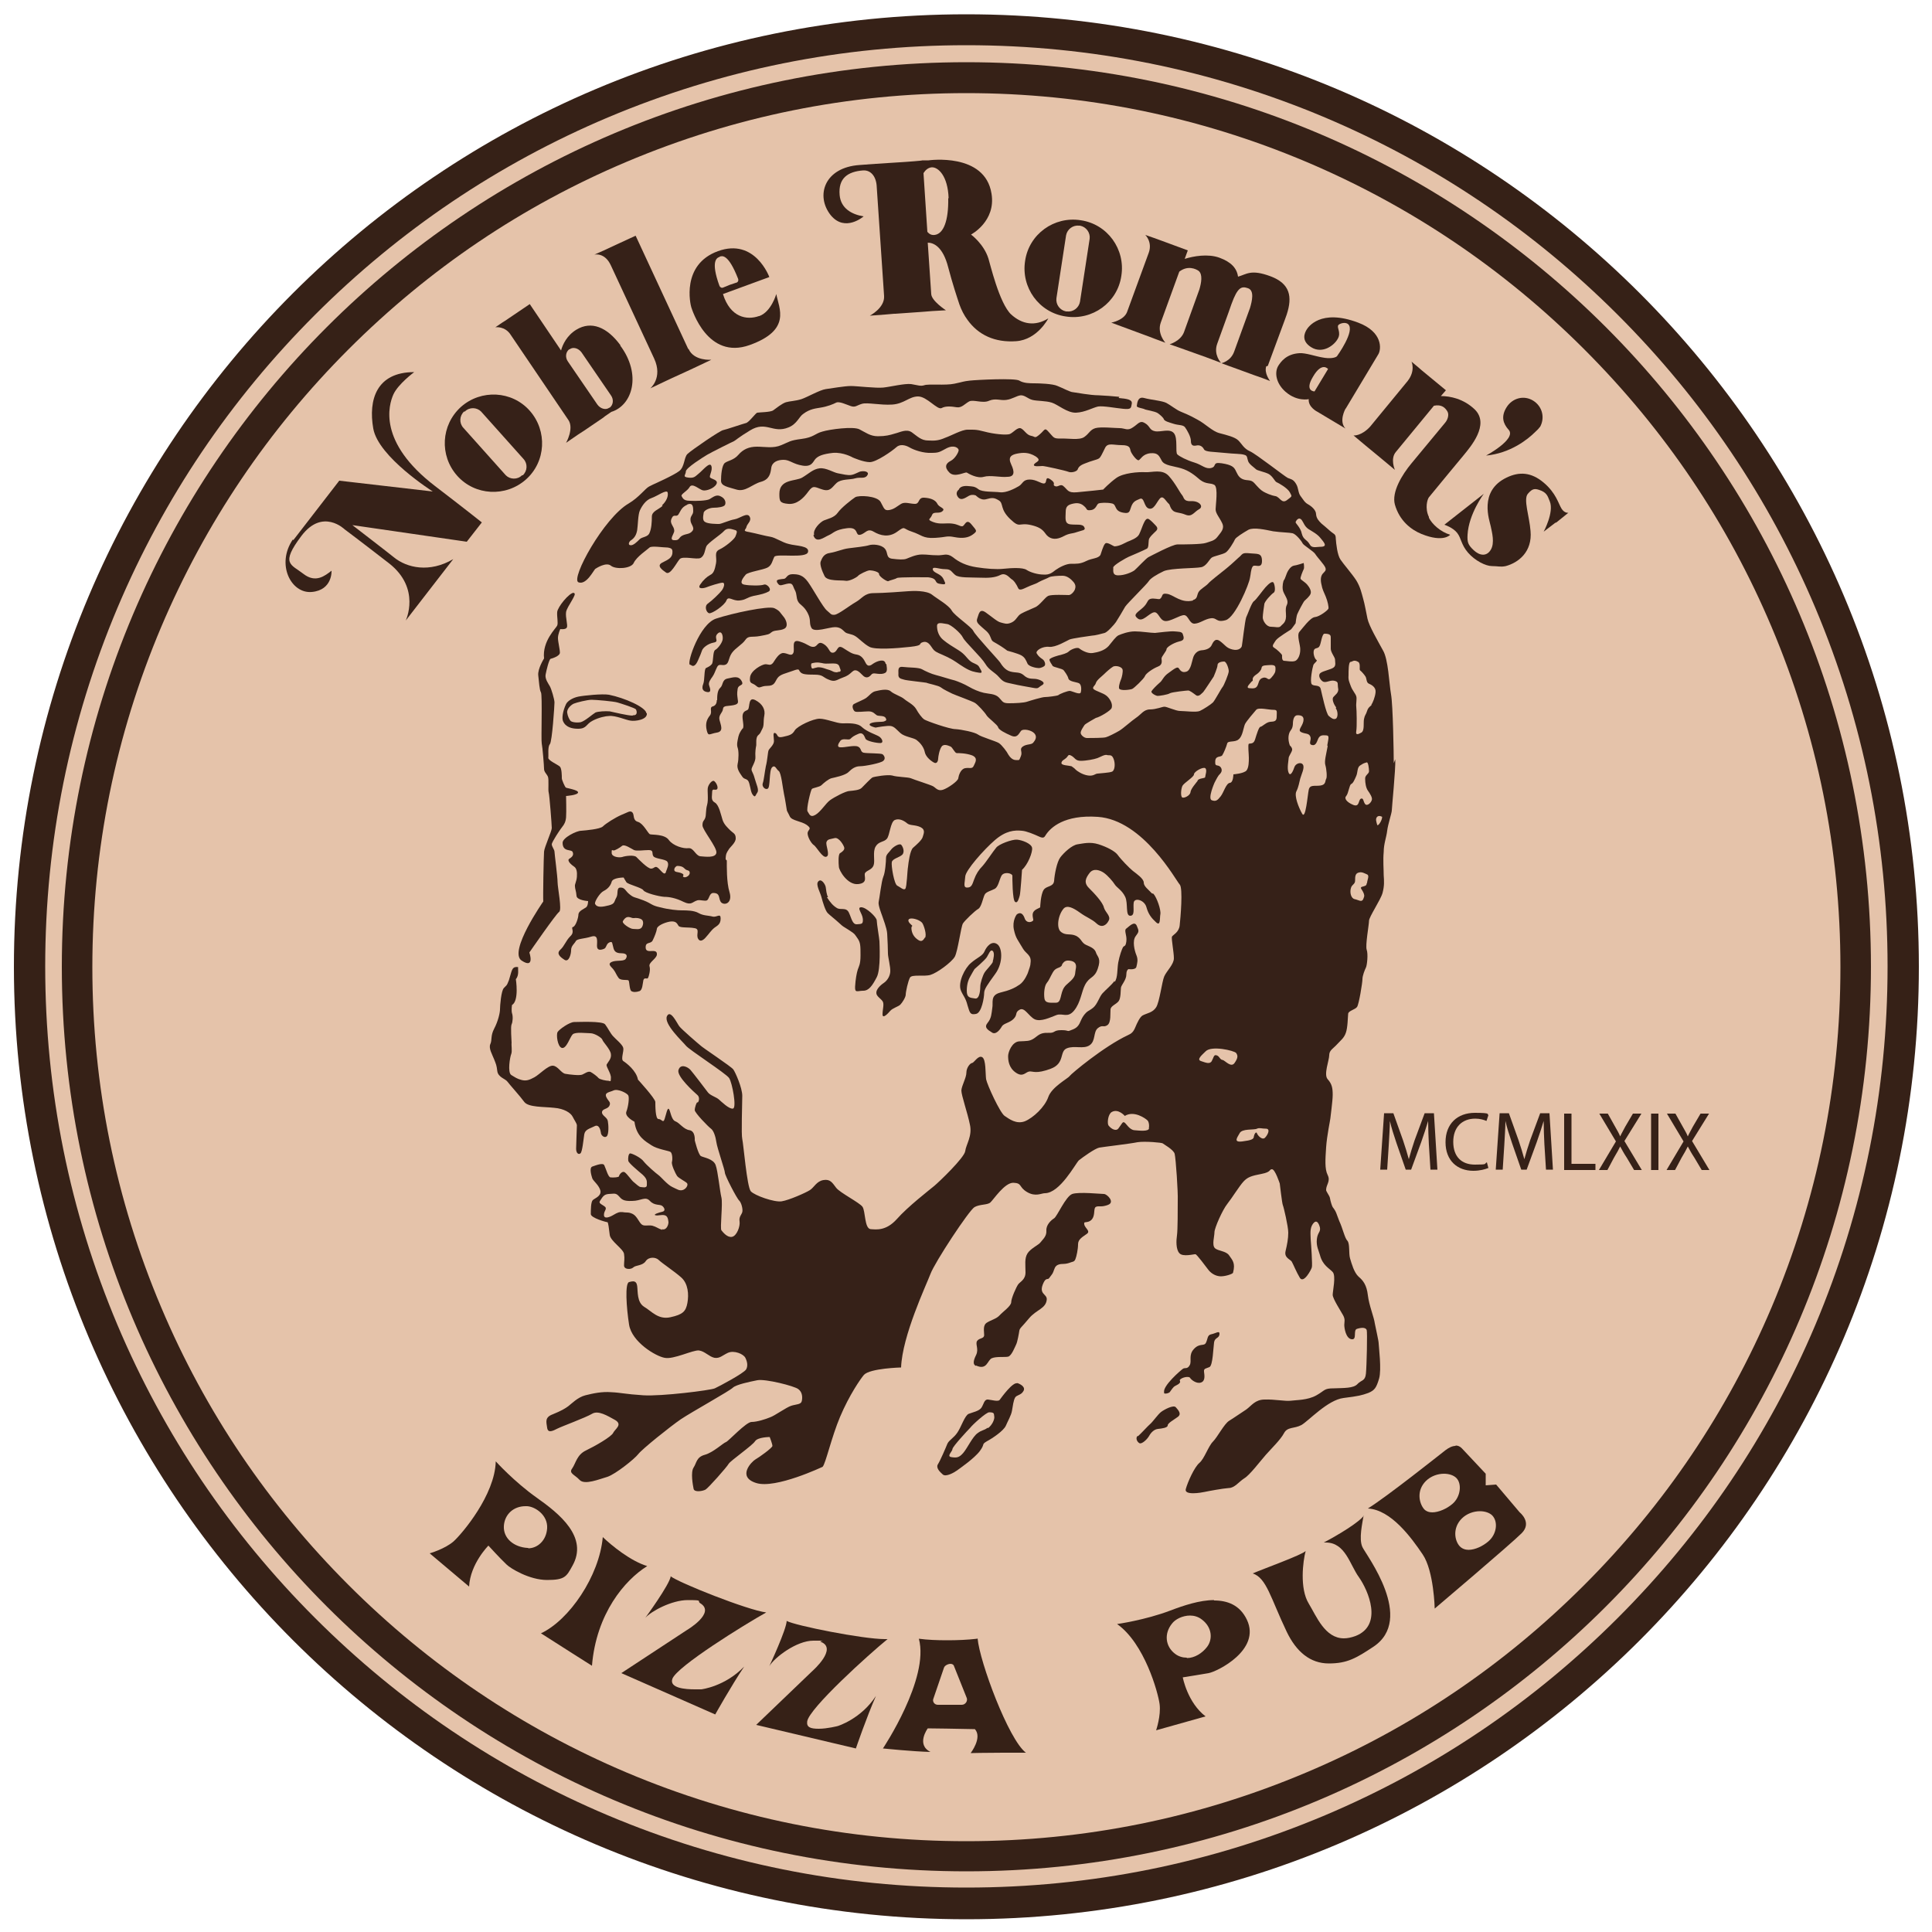 <svg xmlns="http://www.w3.org/2000/svg" id="Layer_1" viewBox="0 0 500 500"><defs><style>      .st0 {        fill: #daa579;      }      .st1 {        fill: #362117;      }      .st2 {        display: none;      }      .st3 {        fill: #e5c3aa;      }      .st4 {        fill: #362118;      }    </style></defs><g><path class="st3" d="M250.1,492.7c-64.8,0-125.7-25.2-171.5-71C32.8,375.9,7.6,315,7.6,250.2s25.2-125.7,71-171.5S185.3,7.7,250.1,7.7s125.7,25.2,171.5,71c45.8,45.8,71,106.7,71,171.5s-25.2,125.7-71,171.5-106.7,71-171.5,71Z"></path><path class="st1" d="M250.1,11.7c32.2,0,63.4,6.3,92.8,18.7,28.4,12,53.9,29.2,75.8,51.1,21.9,21.9,39.1,47.4,51.1,75.8,12.4,29.4,18.7,60.6,18.7,92.8s-6.3,63.4-18.7,92.8c-12,28.4-29.2,53.9-51.1,75.8s-47.4,39.1-75.8,51.1c-29.4,12.4-60.6,18.7-92.8,18.7s-63.4-6.3-92.8-18.7c-28.4-12-53.9-29.2-75.8-51.1-21.9-21.9-39.1-47.4-51.1-75.8-12.4-29.4-18.7-60.6-18.7-92.8s6.3-63.4,18.7-92.8c12-28.4,29.2-53.9,51.1-75.8,21.9-21.9,47.4-39.1,75.8-51.1,29.4-12.4,60.6-18.7,92.8-18.7M250.1,3.7C113.9,3.7,3.6,114.1,3.6,250.2s110.4,246.5,246.5,246.5,246.5-110.4,246.5-246.5S386.2,3.7,250.1,3.7h0Z"></path></g><g><path class="st3" d="M250.1,480.3c-61.5,0-119.2-23.9-162.7-67.4-43.5-43.5-67.4-101.2-67.4-162.7s23.9-119.2,67.4-162.7C130.8,44.1,188.6,20.1,250.1,20.1s119.2,23.9,162.7,67.4,67.4,101.2,67.4,162.7-23.9,119.2-67.4,162.7-101.2,67.4-162.7,67.4Z"></path><path class="st1" d="M250.1,24.1c30.5,0,60.1,6,88,17.8,26.9,11.4,51.1,27.7,71.9,48.5,20.8,20.8,37.1,44.9,48.5,71.9,11.8,27.9,17.8,57.5,17.8,88s-6,60.1-17.8,88c-11.4,26.9-27.7,51.1-48.5,71.9-20.8,20.8-44.9,37.1-71.9,48.5-27.9,11.8-57.5,17.8-88,17.8s-60.1-6-88-17.8c-26.9-11.4-51.1-27.7-71.9-48.5-20.8-20.8-37.1-44.9-48.5-71.9-11.8-27.9-17.8-57.5-17.8-88s6-60.1,17.8-88c11.4-26.9,27.7-51.1,48.5-71.9,20.8-20.8,44.9-37.1,71.9-48.5,27.9-11.8,57.5-17.8,88-17.8M250.1,16.1C120.8,16.1,16,120.9,16,250.2s104.8,234.1,234.1,234.1,234.1-104.8,234.1-234.1S379.3,16.1,250.1,16.1h0Z"></path></g><g class="st2"><path class="st3" d="M250.1,427.6c-97.8,0-177.4-79.6-177.4-177.4S152.2,72.8,250.1,72.8s177.4,79.6,177.4,177.4-79.6,177.4-177.4,177.4Z"></path><path class="st1" d="M250.1,76.8c46.3,0,89.9,18,122.6,50.8,32.7,32.7,50.8,76.3,50.8,122.6s-18,89.9-50.8,122.6-76.3,50.8-122.6,50.8-89.9-18-122.6-50.8c-32.7-32.7-50.8-76.3-50.8-122.6s18-89.9,50.8-122.6c32.7-32.7,76.3-50.8,122.6-50.8M250.1,68.8c-100.2,0-181.4,81.2-181.4,181.4s81.2,181.4,181.4,181.4,181.4-81.2,181.4-181.4-81.2-181.4-181.4-181.4h0Z"></path></g><path class="st4" d="M148.5,153.4c-1.2,0-4.2,3.7-4.3,5s.3,2.8,0,3.5-3.9,4-3.4,8.5c0,0-1.7,2.7-1.5,4.4s.3,3.7.7,4.4,0,12.3.2,13.2.6,5.8.6,6.6.7,1.3,1,2,0,3.5.2,4.1.8,8.4.8,9.2-1.9,4.9-2,6.1-.3,11.9-.2,12.9c0,0-9.1,13-5.6,15.3s2-2.1,2-2.1c0,0,6.9-10,7.7-10.5s-.4-6.3-.4-7.7-.8-7.4-.8-7.9-.7-1.3-.7-1.9,2.2-3.9,2.7-4.5.9-1.3,1-2.5,0-5.5,0-5.5c0,0,3-.2,3.1-.9s-3-1.1-3.2-1.3-1-1.9-1-2.4,0-2.5-.5-3-3.1-1.6-3-2.3-.2-2.8.4-3.5,1.2-10,1.2-10.8-.8-3.5-1.2-4.2-1.3-1.9-1.1-3,.9-4,1.3-4.1,2.4-.7,2.4-1.6-.5-2.8-.5-3.8.6-2.3.6-2.3c0,0,1.4.2,1.7-.4s-.4-2.6-.2-4,3.1-4.9,2-4.9Z"></path><path class="st4" d="M360.7,197.5c0-2.6-.2-15-.7-17.8-.5-2.8-.7-9.1-2.1-11.4-1.3-2.4-3.6-6.3-4-8.2-.4-1.9-.7-3.7-1.1-5.1s-.7-3-1.8-4.8c-1.1-1.7-3.3-4.2-4.1-5.4-.8-1.2-1.1-4-1.2-5.4,0-1.3-.5-1.1-1.6-2.1s-1.4-1.2-2.1-1.8c-.7-.7-1.3-1.3-1.4-2.4,0-1.1-1.2-2.1-2.1-2.6s-1.2-1.2-1.9-2.1c-.7-.9-.5-2.1-1.2-3.2-.7-1.2-1.4-1.2-2.1-1.5-.7-.3-8.2-6.2-9.8-6.9-1.6-.7-2.1-1.9-3-2.8-.9-.9-3-1.4-4.9-1.9-1.9-.5-3.6-2.4-5.7-3.5-2.1-1.2-3.5-1.7-4.4-2.1-1-.4-2.5-1.6-3.6-2.2s-4-.8-5.8-1.3c-1.8-.5-1.8,1.6-1.9,2.1,0,.4,1.7.6,2,.8s2.6.5,3.4,1c.7.5,1.5,1.2,1.6,1.6.2.5,1.3.8,2.6,1.2s2.4.2,2.9.9c.5.7,1.5,2.4,1.5,3.5s.5,1.4,1.4,1.2c.9-.2,1.6.2,2,1,.4.7,2.4.6,5.2.9,2.8.3,4.3.2,5.2.5.9.2.7.8,1,1.6.2.8,1.6,1.7,2,2.1.3.4,2.3.7,3.4,1.3,1.1.7,1.5,1.9,2,2.1.5.2,2.8,1.5,3.4,2.6.6,1.2.7.9-.7,2-1.4,1.1-1.9-.8-3-1-1.2-.2-2.5-.8-3.2-1.2s-1.4-1.2-2.3-2.2-1.8-.5-3-1c-1.2-.5-1.5-1.7-1.9-2.4s-.9-1.3-3.5-1.7c-2.6-.4-1.2.8-2.7,1.2s-2.4-.8-4.4-1.4c-2-.6-3.9-1.6-4.4-2.1-.6-.5.2-4.2-.9-5.5-1.1-1.3-3.4-.2-4.9-.5-1.5-.3-1.2-1.3-2.6-2.1-1.3-.8-1.7.2-3.1,1.1-1.4,1-2.1.2-3.4.2s-4.9-.4-6.3,0c-1.4.4-1.6,1.4-2.9,2.3s-4.2.3-6.1.4c-1.9,0-1.7-.2-3-1.6-1.2-1.4-1-.7-2.4.5-1.4,1.2-1.1.6-2.2.4-1.2-.2-1.7-1.4-2.6-1.9s-2,1-2.9,1.4c-.9.4-4.4,0-6.6-.6s-2.9-.5-4.4-.5-4.1,1.5-5.8,2.1c-1.6.7-2.6.8-4.4.7-1.8,0-2.8-1.1-4.2-2.1-1.4-1-3.1,0-4.4.3-1.3.4-2.4.7-4.4.7s-3.2-1-4.8-1.8c-1.6-.8-7.7,0-9.6.6-1.9.5-2.2,1.5-5.4,1.9-3.1.4-3,.7-5.2,1.6-2.1.9-4.2.4-6.3.4s-3.6.7-4.8,2.1c-1.2,1.4-2.7,1.5-3.5,2.1s-1,3.2-1,4.6,1.7,1.6,4,2.3c2.3.7,4.1-1.4,6.3-2,2.2-.6,2.5-2.1,2.7-3.6s1.6-2.1,3.2-2.1,2.4,1.1,4.9,1.5c2.5.4,2.7-1.1,3.4-1.8.7-.7,1.8-1.2,4.5-1.5,2.7-.2,5.1,1.2,5.1,1.2,0,0,2.7,1.2,4.4,1.2s5.8-2.9,6.8-3.8c.9-.9,2.3-.7,3.5,0,1.2.7,3.6,1.5,5.6,1.4,2,0,2.1-.2,4-1.2,2-1,3.1,0,3.1.5s-.9,2.2-2.1,2.8c-1.2.6-1.7,1.6-.3,3s4-.2,4.5,0c.5.3,2.7,1.6,4.4,1.1s4.4.2,6.1,0c1.9,0,1.9-1.3,1-3.2s0-2.5,1.5-2.8,3-.4,4.8.7c1.8,1.2,0,1.4-.4,2.1-.3.7,1.6.4,2.2.4s6,1.2,6.7,1.5c.7.3,2.1,0,2.4-.6.2-.6.6-1.1,2-1.6,1.4-.6,2.9-.9,3.4-1.2.5-.2,1-1.4,1.7-2.8.7-1.4,2.1-.7,4.3-.7,2.2,0,2.1.8,2.3,1.5.2.7,1.6,2.6,2.1,2.4.5-.2,1-1.6,3-1.8,2.1-.2,2.3.8,3,2,.7,1.2,3,1.3,5,1.9,2,.6,3.4,1.7,4.9,3,1.6,1.2,2.7.7,3.7,1.3,1,.7.3,5.2.3,6.3s1,2.1,1.7,3.6-.4,2.4-1.2,3.5c-.8,1.1-1.9,1.2-3,1.6-1.1.4-6.1.4-7.4.4s-6.9,3-7.5,3.3c-.6.3-3,2.9-3.6,3.4-.7.5-2.5,1.3-4.2,1.3s-1.2-1.4-1.3-2,3.5-2.6,4-2.8,4.2-1.8,4.7-2.1c.5-.2.4-1.5.5-2.2,0-.7,1.3-1.8,1.9-2.4.6-.6.2-1.1-.2-1.5-.4-.4-.9-1-1.6-1.5s-1.1.4-1.4,1-.7,1.9-1.2,2.9c-.5,1-2.3,1.6-3,1.9s-1.9,1.1-3.3,1.2c-.4,0-2-1.3-2.5-.7-.5.5-1,2.4-1.2,2.9-.6,1-2.1.8-3.7,1.6-1.6.8-2.6.7-3.9.7s-3,.9-4,1.6c-.9.7-1.6,1.3-3.1,1.2-1.6,0-3.5-.6-4.4-1.2-1-.7-4.1-.5-6-.3s-4.4,0-7-.4c-2.6-.4-4.5-1.3-6.1-2.6-1.6-1.2-2.4-.4-4.1-.5-1.7,0-2.3-.2-3.9-.2s-3.2.8-4,1.1-2,.2-3.7,0c-1.7-.2-1-1.6-1.9-2.6-.9-1.1-3.2-1.2-4.1-.9-.9.3-3.7.6-5.3.8-1.6.2-3,.9-4.8,1.2-1.7.2-2.1,1.5-2.4,2.2-.3.7.3,2.4,1,3.8.7,1.4,4.3,1,5.4,1.2s3.1-1,3.3-1.3c.2-.3,2.3-1.4,3-1.4s2.5.4,2.4,1c0,.6,2.1,2,2.4,1.8.3-.2,1.8-.5,2.2-.8.4-.3,8.1-.2,8.1-.2,1.7.2,1.8.7,2.1,1.2s1,.5,1.7.6.7-.3.5-.6c-.2-.5-.5-1.2-.9-1.5-.7-.7-2.2-1-2.2-1.8s1.6,0,3.2,0,1.6.7,2.6,1.5,3.9.6,6.3.7,4,0,5.4-.7,2.3.7,2.9,1.1c.6.3,1.3,1.4,1.7,2.3.4.9,1.6,0,3.1-.6,1.6-.6,1.6-.6,2.3-1,.7-.4,2.1-.9,2.6-1.2s2.3-.4,3.5-.4,2.2.9,2.8,1.6.6,1.3.4,1.9-1,1.5-1.6,1.5-4.4-.2-5.3.2-2.2,2.5-3.5,3c-1.3.6-2.4,1-3.5,1.6s-1.2,1.7-2.5,2.3c-1.3.6-1.9.2-2.8,0-.9-.2-2.2-1.4-3.9-2.6s-1.8.6-2.2,1.6c-.4,1,.6,1.6,1.2,2.2.7.7,1.7,1.2,2.2,2.5.5,1.2.3,1,1.7,1.8,1.4.8,2.7,1.8,2.7,1.8,0,0,2.7.7,3.6,1.2.9.5,1.2,1.2,1.6,2.1.3.8,2.3,1.2,2.9,1.2s1.5-.4,1.6-.7c.2-.3,0-1.2-.6-1.6s-1.1-.8-1.5-1.5c-.4-.7,1.5-1.9,3.2-1.7s4.6-1.6,5.3-1.9c.7-.3,5.1-.9,5.8-1,.7,0,2.6-.5,3.3-.7.7-.2,2.5-2.2,2.9-2.8s1.9-3.1,2.4-4c.5-.8,5.7-5.9,6.1-6.6.4-.7,2-1.7,3.9-2.6,1.9-.8,8.2-.7,9.6-1,1.4-.2,2.2-2.1,2.8-2.5s2.8-.8,3.6-1.3c.8-.5,2.2-2.9,2.4-3.4.2-.5,2.1-1.7,3.5-2.5,1.4-.7,4.4,0,6.4.4,2.1.3,4.1.3,5,.5s2.4,2.1,2.6,2.6,2.9,2.1,3.3,2.8c.4.7,2.3,2.7,2.6,3.5s-.2,1-.7,1.6-.6,1.6-.3,2.8c.2,1.2.6,1.9,1.1,3.1.5,1.2.8,2.7.7,3.1s-2.3,2.1-3.5,2.2-3.2,2.9-4,3.8.3,3.5.2,4.7c0,1.2-.5,2.4-1.2,2.8s-2.6,0-3.1,0c-.5-.2-.4-1.1-.4-1.4s-1.4-1.6-2.1-2,0-1.1.5-1.9c.6-.8,3.5-2.5,3.9-2.8.3-.3,1.2-1.6,1.2-1.6,0,0,.2-2,.5-2.5.2-.5,1.5-3,1.8-3.3.3-.3,1.4-1.2,1.6-1.9s-.3-1.6-.9-2.3-1.6-1.2-1.7-1.5c-.2-.2.6-2.1.8-2.5s0-1.6,0-1.6c0,0-1.8.6-2.6.7-.8.2-1.4,1.2-1.6,1.6-.2.3-.7,2-.9,2.1-.2.2-.5,1.6-.3,2.6.2,1,1.2,2.1,1.2,3.1,0,1-.6.7-.4,3,.2,2.3-.8,2.6-1.3,3.2s-1.4.2-2.6.2c-1.2,0-2.1-1.6-2.1-2.4s.3-2.7.4-3.4c0-.7,1.8-2.6,2.4-3,.6-.3.3-2.1,0-2.6-.3-.5-1.2.2-2.1,1.2-.8.9-2.4,3.2-3,3.6-.6.4-1.6,3.4-2,4.2-.3.8-1,6.9-1.1,7.3,0,.4-.7,1.4-2.4,1-1.7-.4-1.9-1.2-3.3-2.2-1.4-1-1.9.7-2.2,1.2-.3.5-1,1.1-2.6,1.2-1.6.2-2.1,1.7-2.2,2.2-.2.5-.5,2.9-1.6,3.3s-1.6-.2-2-.8c-.3-.6-1.1,0-2.6,1.1-1.5,1-1.6,2-2.4,2.6-.8.7-1.8,1.7-2.1,2.2-.2.5,1.2,1.2,1.6,1.2s2.6-.3,3.2-.7c.6-.3,4.3-.7,4.7-.7s1.2.6,2,1.2c.8.6,1.6-.6,1.9-.8.2-.2,2.7-4,2.7-4,0,0,1-2.3,1-3s1.1-.9,1.7-.9,1.2,1.8,1.2,2.5-1.3,3.8-1.6,4.1-2,3.5-2.5,4-2.5,1.8-3.4,2.2c-.9.4-4,0-5.1,0s-3.6-1.2-4.1-1.1c-.5,0-2.1.7-3.7.7s-2.3,1.3-3.5,2.1-3.4,2.8-4.4,3.4c-1,.6-3,1.6-3.5,1.7-.5.2-4.2.2-4.9.2s-1.5-.7-1.6-1.2c-.2-.5.8-1.9,1-2.2.2-.3,2.9-1.8,2.9-1.8,1-.2,3.9-1.9,4.1-2.6.2-.7,0-1.6-.8-2.6s-1.8-1.2-3.3-1.9-.2-1.1,0-1.9c.2-.8,1.6-1.8,2.1-2.3.5-.5,1.7-1.6,2.4-2,.7-.3,2.1,0,2.4.7.2.7-.2,2.1-.3,2.4s-.7,1.6-.6,2.5c.2.8,2.9.4,3.4.2s3-2.6,3.3-3.3c.2-.7,2.1-2,3.4-2.5,1.3-.5.9-1.6.9-2.1s1.3-1.9,1.3-2.4,1.7-1.6,3.3-2c1.6-.3,1.1-1.2.9-1.9-.2-.7-1.3-.6-2.2-.7s-4,.3-5,.4c-1.1,0-3.5-.4-5.2-.4s-3.5.7-4.2,1c-.7.3-1.6,1.6-2.6,2.8-1.1,1.2-2.8,1.6-4.1,1.8-1.3.2-2.9-.7-3.5-1.2-.6-.4-2.2.3-2.7.8-.5.5-1.8.8-2.1.9-.2,0-2.8.7-2.9,1.2,0,.5.6,1.2.8,1.6s2.6.7,2.9,1.2c.3.4,1,1.3,1.2,2.1.2.8,2,.9,2.7,1.2s.7,1.7.5,2.4c-.2.7-2.1-.3-2.8-.4-.7,0-2.7.8-3,1.1-.3.2-2.8.5-3.5.5s-3.7.9-4.6,1.2-3,.4-4.7.4-1.6-.5-2.6-1.5c-1-1-2.6-.9-3.9-1.2s-2.7-.9-3.9-1.6-2.7-1.3-3.6-1.6c-.9-.2-3.7-1.1-4.9-1.4-1.2-.3-2.7-1-3.6-1.5s-3.3-.4-4.9-.6c-1.6-.2-1.1,1.1-1.2,2.1,0,1,1,1,1.5,1.2.5.2,5.4.7,5.8.8.3.2,3.1.7,3.7,1.2.6.5,2.3,1.3,2.9,1.6s5.3,2,5.9,2.4c.7.4,2.6,2.5,3,3.2s2.9,2.5,3,3.1c.2.7,1.8,1.5,3.4,2.2,1.6.7,2-.6,2.5-1.2.5-.7,2.7-.3,3.5.6.8.9.2,1.8-.3,2.4s-1.7.3-2.7,1c-1,.7,0,1.3-.5,2.5s-.3,1-1.3,1-1.7-1-2-1.5c-.2-.5-1.6-2.4-2.4-2.9-.8-.5-4.6-1.6-5.4-2.2s-4.2-1.3-5.8-1.4c-1.6,0-7.5-2.1-8.1-2.5s-1.5-1.6-2.1-2.7c-.7-1.2-2.3-1.9-3.1-2.6-.8-.7-2.6-1.2-3.5-2s-3.1-.2-4,0c-.9.2-1.6,1.2-2.3,1.7s-2.5,1.2-3.2,1.6c-.7.4-.2,1.6.2,1.9s2.5,0,3.6,0c1.2,0,1.6.7,2.1,1s1.9,0,2.3.7,0,.7-.4.9-2.5,0-3.5.5c-1,.6,1.3,1.1,1.3,1.1,0,0,3.1-.6,4-.4s1.3.8,2.4,1.8,3.4,1.2,4.2,1.8c.8.6,1.8,1.7,2.1,3,.2,1.2,1.3,2.2,2.3,2.8,1,.6,1.2-.6,1.2-1,0-.4.3-2.3.9-3.1.6-.8,1.8-.2,2.3,0,.5.2,1.1,1.7,1.6,1.7s2.4,0,4,.6c1.6.7.8,1.8.4,2.7-.4.9-1.1.4-2.2.6-1.2.2-1.7,1.9-1.8,2.6,0,.7-2.7,2.6-4,3s-1.8-.5-2.5-.9c-.7-.4-4.9-1.7-5.8-2.1-.8-.3-3.6-.3-4.8-.7-1.2-.3-4.7.3-5.1.5-.4.2-2.2,2.1-2.8,2.7s-2.1.7-3.1.8c-1,0-4,1.6-5.1,2.4s-2.4,3-3.8,3.8c-1.4.8-1.6-.4-2-.9-.4-.5.8-5.5,1.1-5.8.2-.3,2-.5,2.5-1,.5-.5,1.8-1.6,2.6-1.8s3.5-.7,4.4-1.6,1.8-1.5,3-1.5,5.4-.8,6-1.4c.7-.6.2-1.4-.2-1.7-.5-.3-4-.2-4.9-.4-.9-.2-.5-1.2-1.5-1.6-1-.4-3.5.3-4.5.2-1,0-.6-.9,0-1.7.7-.8,2.1,0,2.6-.5s.9-.8,2.1-1.3c1.2-.5,1.5.7,1.8,1.3.3.6,2.8,1.1,3.8,1.1s.5-1.2-.3-1.7c-.8-.5-3.1-1.2-4.4-2.4-1.2-1.2-3.6-1-5.1-1s-4.2-1.2-5.9-1.2-5.7,1.9-6.4,3c-.7,1.2-1.4,1.3-3.1,1.7s-1.2-.7-2-1c-.7-.2-.3,1.1-.3,2.1s-1.2,1.9-1.4,2.4c-.2.5-.3,2.6-.7,4.1-.3,1.5-.5,3.6-.8,4.4s.6,1.8,1.3,1.4.3-4.7,1.1-5.5,1.1.5,1.7.9c.7.4,1.1,4.7,1.4,6s.6,3.5.7,4c0,.4.3.7.8,1.8.5,1.1,3,1.2,4.4,2.2,1.5,1.1.3,1.1.2,2.1,0,1.1,1,2.7,1.6,3.1.7.4,2.3,3.5,3.3,3,1-.4-.3-3,0-3.8.3-.8,1-.7,2.1-1,1.1-.3,2.4,1.9,2.5,2.5s-.6,1.1-1.1,1.4c-.5.3-.4,2.6-.3,3.5,0,.9,2.2,4.8,5,4.5s1.3-2.2,1.8-2.9c.5-.7,1.8-.8,2.2-2s-.3-3.4.5-4.8c.8-1.4,2.1-1.1,2.9-2s.9-4.4,2.1-4.9,2.5.3,3.2.9c.7.6,2.1.3,3.5,1,1.3.7.7,1.7.5,2.5s-1.7,2.1-2.5,2.8-1.2,3.9-1.3,4.9c-.2,1-.3,5.2-.7,5.7-.4.5-1.3-.4-2.1-.8s-1.6-5.2-1.4-6.1c.2-.9,2-1.2,2.7-1.9s.2-2.1-.3-2.6c-.6-.4-2.2.7-2.6,1.3s-1.3,1.2-1.3,2.1-.2,3.8-.7,4.9c-.5,1.2-1,5.7-1.2,6.5-.2.8.7,3,.9,3.6.2.7,1.2,3.1,1.3,4.6s.2,4.3.2,5.2.7,3.5.6,4.7-.8,2.3-1.7,2.9-2,1.7-1.9,2.6c0,.8,1.1,1.4,1.6,2.1s0,2.1,0,3.4c0,1.3,1.4-.2,2-.9.6-.7,2.1-1.1,2.6-1.6.5-.5,1.4-1.9,1.4-2.6s.6-3.5,1.1-4.4c.5-.9,3.6-.2,5.3-.7s5.4-3.2,6.3-4.7c.8-1.5,1.6-7.8,2.1-8.6s3.1-3.3,4-3.8c.8-.5,1.2-2.8,1.6-3.6.3-.8,1.8-1.1,2.7-1.6.9-.6,1.1-2.3,1.7-3.4.7-1.1,2.7-.6,2.8,0,0,.6,0,6.3.7,6.8.7.5,1-1,1.2-1.6s.6-6.7.6-6.7c1.5-1.3,2.8-4.6,2.6-5.7-.2-1.1-2.6-2-3.9-2.1s-4.8,1.2-5.4,2.1c-.7.8-2.6,3.7-3.5,4.7-1,1-1.7,2.1-2.2,3.5s-.7,2.1-1.8,2.1-.6-1.2-.5-2.8c0-1.6,4.9-7.1,7.7-9.5,2.8-2.4,5-2.6,7-2.4,1.2.1,3.1.9,4.4,1.5s1.4.1,1.8-.5c1.2-1.8,4.7-5.2,13.4-4.6,11.8.8,20.3,16.6,21.2,17.5s.2,8.8,0,10.6c-.2,1.8-1.7,2.4-2,2.9-.2.5.5,4,.5,5.6s-1.9,3.3-2.5,4.7c-.6,1.4-1.2,6.6-2.1,8-.9,1.4-2.4,1.5-3.5,2.1-.7.4-1.4,1.9-1.9,3.1s-1,1.6-1.9,2c-6.2,2.9-14.7,10-15.1,10.6s-4.6,2.8-5.5,5.4-3.9,5.4-6.1,6.3c-2.2.8-4-.6-5.2-1.4-1.2-.8-4.5-8-4.8-9.5-.2-1.5,0-5.1-1-5.7-1-.6-2.1,1.4-2.6,1.5-.5,0-1.5,1.2-1.5,2.5s-1.2,3.3-1.3,4.6c0,1.3,1.6,5.8,2.2,8.8.7,3-1,5.2-1.2,6.9-.2,1.7-6.8,8-8,9-1.2,1-6.9,5.4-9.7,8.6-2.8,3.1-5.3,2.7-6.8,2.6-1.6-.2-1.3-4.7-2.1-5.8s-5.8-3.6-6.8-4.9-1.5-2.3-3.3-2c-1.8.3-2.4,1.9-3.5,2.6-1.1.7-5.4,2.6-7.3,2.9-1.9.3-7-1.5-8-2.6-1-1.2-1.9-12.3-2.2-13.5-.3-1.2,0-9.1,0-11.2,0-2.1-1.8-6.1-2.3-6.8-.4-.7-8.2-5.8-8.6-6.3-.5-.4-4.8-4.1-5.4-4.9s-2.3-4.5-3.2-2.6c-.9,2,4.1,6.6,4.9,7.6.7,1,10.4,7.2,11.2,8.4.8,1.2,2,7.7,1,7.9-1,.2-3-1.8-3.7-2.4-.7-.6-2.2-1-2.8-1.8-.6-.8-3.8-5-4.5-5.8-.7-.8-2.6-1.7-3.1,0-.6,1.6,4.1,5.8,4.9,6.5.8.7.2,2.1,0,1.9-.2-.2-.7,1.3-.7,2s3.5,4.3,4.2,4.8c.7.5,1.2,2.1,1.4,3.5.2,1.5,2.2,7.2,2.2,7.9s3.1,6.7,3.7,7.2c.6.6,1,2.3.8,3s-.9,1.2-.7,2.4c.2,1.2-.7,3.8-2,4-1.2.2-2.3-1.2-2.7-1.7s.4-6.9,0-8.5c-.4-1.6-.9-6.8-1.5-8.4s-3-1.9-3.8-2.3c-.7-.4-1.6-4.1-1.6-4.1,0,0,.2-2.3-1.3-2.6-1.6-.2-2.6-1.9-3.7-2.3s-1.3-2.8-1.7-3.2-.7,1.4-1.1,2.6c-.4,1.2-.7,0-1.6,0-.8,0-.8-3.5-.8-4.4s-4.5-5.8-4.5-5.8c-.4-2.3-3-4.3-3.8-4.8-.7-.5.2-2.5,0-3.4s-2-2.3-2.6-3c-.7-.7-1.4-2.2-2.1-3.1-.7-.9-6.8-.6-8-.6s-3.9,1.9-4.3,2.6c-.4.7,0,3.8,1.1,4.1,1.2.3,2.1-2.8,2.8-3.5.7-.7,3.5-.3,4.6-.3s3,1.2,3.1,1.7,2.1,2.5,2.2,3.7c.2,1.2-.8,2.1-1.1,2.7-.2.6,1.2,2.3,1.1,3.5,0,1.2-.2.7-.7.7-.5,0-2.1-.3-2.5-.7-.3-.4-1.5-1.3-2.1-1.6-.7-.2-1.4.4-2.1.7-.7.3-3.3,0-4.4-.2s-1.9-2-3.2-2.1-3.5,2.3-4.8,3-2.1,1-3.3.7-1.7-.7-2.7-1.3c-1-.7-.3-4.7,0-5.4s0-2.4.1-2.9c0-.5-.3-4.2,0-4.8s.4-2.1.1-2.9c-.2-.8,0-2.1,0-2.1,1.9-1.1,1-6.7,1-6.7.9-1,.5-2.6.6-3.1,0,0-.7-.2-1.2.2-.5.4-.7,1.6-1.2,3.2-.6,1.6-.7,1.3-1.3,2-.7.7-1,4.6-1,5.5s-.5,3.1-1.5,5c-1,1.9-.5,2.9-1,4-.5,1.1.5,2.7,1,4,.5,1.3.6,1.4.8,3,.2,1.6,2.1,2,2.6,2.7.5.7,3.4,3.9,4.4,5.3,1.1,1.4,5,1.2,7.7,1.5,2.6.2,4.3,1.3,4.8,2.3s1,1.6,1.1,2.2c0,.7-.2,5-.2,6.1s.6,1.6,1.1,1.2c.5-.3.8-3.6,1-4.9.2-1.3,1.4-1.5,2.6-2.1,1.2-.7,1.6.9,1.7,1.6,0,.7.9,1.5,1.5,1,.6-.5.5-3,.3-4-.2-1-1.6-1.4-1.5-2.3s1.4-.7,1.9-1.6c.5-1-.3-1.2-.8-2.3-.5-1.2.8-1.2,1.9-1.7,1.1-.5,3.5.7,3.8,1.3.3.6,0,2.9-.5,4.2s2.1,2.6,2.1,2.6c.5,3.9,2.9,5.1,4.4,6.1,1.5,1,4.4,1.4,4.9,1.7.5.3.6,1.9.4,2.6-.2.7.9,3,1.3,3.6.4.6,2.1,1.4,2.6,1.9.4.5-.3,1.6-1.2,1.8-.8.2-1.3-.2-2.6-.8s-2.9-2.6-3.6-3.1-3-2.5-3.8-3.5c-.7-1-3-2.1-3.5-2.1s-.6,1.4-.5,1.9c0,.5,2.4,2.5,3.7,3.6,1.3,1.2,1.1,1.8,1.1,2.7s-1.2.5-1.6.5-1.2-.8-1.7-1.2c-.6-.4-1.7-2.1-2.4-2.6-.7-.5-1.5.7-1.5,1s-1.6.4-2.2.3c-.6,0-1.2-2.3-1.6-3.1-.3-.8-2.2,0-3.1.3-.9.3-.2,2.5,0,3.1.3.7,1.8,1.8,2.1,3.2.2,1.4-1.5,1.9-2,2.4-.5.5-.5,2.6-.5,3.6s4,2.1,4.3,2.1c.2,0,.4,1.6.6,3.3.2,1.6,3.5,3.6,3.7,4.9s0,1.9,0,3,1.8,1.1,2.4.5,2.4-.4,3.2-1.6c.8-1.2,2.6-1.1,3.4-.3s4,2.9,5.8,4.5c1.8,1.6,2,4.4,1.6,6.6s-1.2,3-4.4,3.7c-3.2.7-4.9-1.6-6.8-2.7-1.9-1.2-1.6-4-1.8-5.4-.2-1.4-1-1.3-2.1-1s-.7,6.5,0,11c.7,4.5,6.9,8.2,9.2,8.6,2.3.5,7.4-2.1,8.9-1.9s2.6,1.6,4,1.9c1.4.2,2-.6,3.5-1.3,1.6-.7,4,.3,4.5,1.3s.7,2.1.2,3c-.6,1-7,4.4-8.1,4.9s-13.8,2.1-18.5,1.8-5.9-.7-8.3-.8c-2.4-.2-4.7.3-6.7.8-2,.5-3.6,2.2-4.4,2.8-.8.6-1.8,1.2-4,2.1-2.2.8-1.7,2-1.5,3.5.2,1.5,1.5.8,2.7.2,1.2-.6,7.2-2.8,8.9-3.8,1.6-1,4,.5,6,1.6,2,1.2,0,2.3-.5,3.3-.4,1-4.8,3.5-7.1,4.6-2.3,1.1-2.6,3.3-3.5,4.6-1,1.3.6,1.6,1.9,3,1.3,1.4,5.1-.2,7.2-.8,2.1-.7,7-4.6,8-5.9,1-1.3,8.1-7,11-9,3-2,12.6-7.3,13.5-8.2.9-.8,4.3-1.5,6.3-1.9,2.1-.4,9.6,1.5,10.6,2.3,1.1.8,1.1,2.2.9,3.1-.2.9-1.4.8-2.7,1.2s-4.3,2.6-5.5,3c-1.2.5-3.4,1.2-4.8,1.2-1.4,0-5.9,4.9-6.6,5.2-.7.2-3.3,2.7-5.5,3.3s-2.1,2.1-2.9,3.3c-.8,1.2-.2,4.5,0,5.5.2,1,2.4.6,3.1.2s5.5-5.8,6-6.7c.5-.8,6.1-4.7,6.8-5.8.7-1.1,3.8-1.1,3.8-1.1,0,0,.7,1.8.7,2.3s-3.5,3-4.4,3.5c-.9.5-4.9,4.5.2,6.1,5,1.6,17.2-4.2,17.2-4.2.8-.9,2.3-7.7,4.5-12.9,2.4-5.7,5.4-10,6.2-10.9,1.6-1.7,9.6-1.9,9.6-1.9.3-8.2,6.5-21.3,7.6-24.2,1.1-3,10-16.5,11.4-17.3,1.4-.8,3.3-.5,4.1-1.2s3.7-5.2,6-5.1,1.3,1.1,3.5,2.4,3.7.3,4.6.3c3.9,0,7.9-7.6,8.8-8.5,1-.8,4.2-3.1,5.3-3.3s8-1,9.9-1.4c1.9-.3,6.3.1,6.5.3.2.2,2.8,1.6,3.1,2.7.3,1.2.9,10,.8,12.1,0,2.1,0,7.7-.2,9s-.3,3.6.6,4.6c.9,1.1,3.9.2,4.2.3.3,0,2.7,3.2,3.3,4s1.7,1.6,3,1.7,3.3-.6,3.4-.9c.7-2.6-.2-3.3-1-4.5s-2.9-1.1-3.7-1.9c-.8-.8-.1-3-.1-4.1s2.1-5.8,3.3-7.3,3.1-4.6,4.2-5.8,2.1-1.5,4.7-2,1.9-1.2,2.7-1.2c.8,0,2,3.7,2,3.7,0,0,.6,5.2.8,5.6s1.4,5.5,1.4,7.1-.3,3.1-.7,4.8,1.2,2.1,1.6,2.7c.4.7,1.2,2.7,2.1,4.2,1,1.6,3-2.2,3.1-2.7.2-.5-.2-6.2-.3-7.3,0-1.2-.3-2.8.6-4s1.5-.2,1.8,1c.2,1.2-.6,1.2-.8,3s.5,3,.8,4.1c.7,2.7,2.4,3.4,3.3,4.4.9,1,0,4.9,0,5.9,0,1,2.1,4.2,2.7,5.3.6,1.1.3,1.7.3,2.5s.4,3.5,1.9,3.7.3-2.4,1.4-2.7c1.6-.5,2.3-.2,2.5.3.2.5,0,9.3-.2,11.3-.2,2-1.2,1.6-2.2,2.7-1,1.1-3.5,1-6.1,1.1-2.6,0-2.2.5-4.5,1.8-2.3,1.3-5.2,1.2-6.6,1.4-1.4.2-4.3-.4-6.8-.3-2.5,0-3.4,1.6-4.8,2.6-1.4.9-3.1,2.1-4.4,2.9s-3,4.2-4.2,5.4-2.2,4.4-3.5,5.5c-1.3,1.1-3,4.9-3.5,6.7-.6,1.8,4,1,4.9.8s4.7-.9,6.2-1c1.5,0,2.6-1.6,4-2.5,1.4-.8,4.1-4.4,5.6-6.1s3.8-3.9,4.7-5.6,2.6-1.1,4.5-2.1c1.9-1.1,6.8-6.5,10.9-7,4-.5,4.7-.7,6.4-1.3,1.7-.7,2.1-1.4,2.8-3.7.7-2.3-.1-8.4-.1-9.1s-.7-3.6-1-5.2c-.2-1.6-1.5-4.7-1.8-7.3s-1.2-3.8-2.4-4.8c-1.2-1.1-1.8-3.4-2.2-4.7s0-3.8-.7-4.6c-.7-.7-1.2-3.2-2.1-5.1-.8-2-.7-2.3-1.7-3.6-.2-.3-.6-1.6-.7-2.3s-1.1-1.8-1-2.2c0-1.3,1.2-2.2.4-3.8-.8-1.6-.6-4.1-.4-7.2.2-3,1.1-7.2,1.1-7.5s.6-4.4.6-6.1-.2-2.8-1.3-4c-1.1-1.2.4-4.9.4-6.2s1-1.7,2-2.8c1-1.1,1.8-1.6,2.3-3,.5-1.4.5-4,.6-4.9,0-.8,1.8-1.1,2.3-1.8.5-.7,1.4-6.3,1.4-7.2s.6-2.4.9-3c.3-.6.6-3.5.2-4.6s.6-6.5.6-7.5,3-5.4,3.5-7.2c.5-1.9.4-3.1.3-4.6,0-1.5-.2-3.9,0-6,0-2.1.7-3.8.9-5.5.2-1.7,1.2-4.6,1.2-5.3s1-10.5.9-13.2ZM342.1,141.5c-1.6,0-2.6.5-3.2-.7-.7-1.2-1.6-1.1-2-2.7-.3-1.6-1.7-2.7-1.6-3s.8-1.5,1.6-.5c.5.7.7,1.6,1.7,2.3,1.1.7,2.3,1.3,3.1,2.3.8,1,2,2.2.3,2.3ZM239.4,242.6c-.5.8-.9,1.2-1.7.7-.8-.5-1.6-1.3-1.8-2.7s.7-.6-.2-1.4-.8-1.5.2-1.5,2.4.6,2.8,1.2,1.2,3,.7,3.8ZM287.8,199.7c-.7.3-3,.4-3.7.5-.7,0-1,.7-2.5.5s-2.9-1.2-3.2-1.5c-.2-.3-1.1-.9-1.1-.9-.7-.2-2.6-.2-2.6-.8,0-.7.8-.9,1.3-1.4s.4-1,1.3-.5c.9.5,1,1.3,2.4,1.3,1.4,0,3.5-.4,4.3-.7.8-.3,1.9-1,2.5-.8.6.2,1.2-.3,1.7,1,.5,1.3.3,3-.4,3.3ZM171.4,318.3c-1.2-.4-1.5-.8-2.6-1.1-1.1-.2-2.1.2-2.7-.3-.7-.5-1.2-2.1-2.3-2.7-1.2-.6-1.6-.3-2.6-.5-.9-.1-1.4.1-2.4.7-1,.6-2.5,1.2-2.5,0s1.1-1.6,0-2.3c-1.1-.7-1.4-.8-.9-1.5.5-.7.8-1.5,2.1-1.6,1.1,0,1.8-.4,2.6.5.8.9,1.2,1.4,3.5,1.3,2.3,0,3.4-1.3,4.6,0,1.2,1.3,2.6.8,3.2,1.3.6.5.9,1.3,0,1.5s-2.4.7-1.8.9,1.6-.2,2.4,0,.9,1,1,1.8c0,.8-.6,2.2-1.7,1.8ZM297.4,292c-.2.9-2.5.6-3.8.5-1.3-.1-2.1-1.7-2.6-2s-.6.3-1.6,1.6c-.5.6-1.6.3-2.5-.8-.4-.5-.2-2.9.8-3.5,1.7-1,3.4,1,3.4,1,2.4-1.5,5.4.7,5.8,1.1.4.3.6,1.3.4,2.2ZM324.2,176.3v-.7c.2-.7,1.1-1.1,1.4-1.4.3-.3.8-.7.9-1.4s1.1-.6,2.4-.7c1.2,0,1.2.4,1.2,1.1s-.2,1.2-1.1,2.2c-.9,1-.9-.3-2.1,0-1.2.3-1.1,1.4-1.5,2.1-.4.7-1,.7-2.1.6s.4-1.4.8-1.9ZM310,202c-.5.7-1.8,2.1-1.9,3s-1.6,1.6-2.1,1.4c-.5-.2-.4-2.1,0-3,.4-.8,3-2.3,3-3s2.3-2,2.9-1.6c.6.4,0,1.9,0,2.3,0,.4-1.5.2-2,.9ZM316.3,274.3c-.7-.2-.7-1-1.5-1.2-.7-.2-.7.6-1.2,1.5s-1.6.4-2.8,0c-1.2-.4.3-1.6,1.2-2.5,1.5-1.6,7.4-.2,7.9.4.5.7.5,1.3-.4,2.6-.9,1.3-2.4-.6-3.1-.8ZM327.5,294.3c-.7,1-2-.4-2.2-1s-.7.2-.8.8c0,.7-.6,1-3,1.3s-1.3-1-.7-2.1c.6-1.3,3.8-.8,4.5-1.2.7-.3,1.2,0,2.3,0,1.1,0,.7,1.2,0,2.1ZM330.4,185.5c0,1.6-1.2,1.1-2.1,1.4-.9.3-1.6,1.1-2.1,1.2-.4,0-1,2-1.4,3.3-.4,1.3-1.3.9-1.6,1.1s0,2.6,0,3.6,0,2.5-.6,3.3c-.7.8-3.4,1-3.4,1,0,0,0,2.1-.9,2.2-1,.1-1.6,2.5-2.4,3.5-.8,1-1.2,1.4-2.3,1s.7-4.5.7-4.5c0,0,.7-1.4,1-1.8.2-.4,1.3-1,.7-2.1-.7-1.1-1.6,0-1.5-1.6,0-1.6,1.4-1.1,1.8-1.6.4-.6,1.1-2.3,1.3-3.1.2-.8,2.1-.2,3-1.1,1-.8,1.2-3,1.6-3.9.4-.8,2.3-3,2.9-3.7.6-.7,3.2,0,4.4,0s.9.3.9,2ZM343.6,193.1c-.4,2.2-.9,3.9-.6,4.9.3,1,.5,3.2.2,3.6-.3.5,0,1.5-1.5,1.7-1.5.2-2.7-.3-3,1.1-.3,1.4-.8,7.8-1.7,6.2s-2.1-4.6-1.5-5.8.7-2.2,1-3.3c.3-1.1,1.2-2.8.7-3.6-.5-.8-1.9-.3-2.2.6-.3.9-1,2.6-1.5,1.5s0-3.3,0-3.8c0-.5.8-1.5.9-2.1s-.6-1.2-.6-1.2c-.6-1.7-.3-2.9,0-3.5s.7-.7.8-2c0-1.2.3-2.3,1.2-2.3s1.8.2,1.5,1.6c-.3,1.4-1.6,2.3-.5,2.8s1.9.2,2.3,1.1c.4.9-.6,1.9.4,2.2,1,.3,1.3-.8,1.6-1.5.3-.7.7-1.1,1.8-1,1.2,0,1,.3.6,2.6ZM345.7,183.3c.6.8.6,2.4,0,2.7-.6.3-1.2-.2-1.8-.7-.7-.5-1.8-5.8-2.1-7s-1.7-.6-2.3-1.2.2-4.5.4-5,1.2-1.1.8-1.3c-.4-.2-.9-1.5-.7-2.4.2-.9,1.1-.4,1.5-1.2.4-.7.6-3.2,1.3-3.2,1.7,0,1.6.6,1.6,1.2s0,1.8,0,2.7c0,.9,1,2.1,1.1,2.7,0,.7.3,1.6-.3,2.1-.7.6-2.8.9-3.5,1.5s0,1.8.7,2.2c.8.4,1.9-.5,3-.2,1.1.3.7.7.9,1.9.3,1.2-.9,1.8-1.3,2.4-.3.6.2,1.8.8,2.6ZM353.7,228.6c0,.7-.6.7-1.2.9-.7.2,0,.7.3,1.4.3.7.4.9,0,1.8s-1.2.2-2.2,0c-1-.2-1.3-1.8-1-2.8.2-1,1.1-1,1.1-2s0-1.9,1-2.1c.8-.2,1.4.2,2.1.5.7.3,0,1.5,0,2.2ZM355,207.1c-.2.7-1.2,1.6-1.7,1-.5-.6-.4-1.7-1.1-1.4-.7.3-.3,2.3-2,1.6s-2.4-1.7-1.8-2.3c.6-.7.8-2.9,1.3-3.1.5-.2.9-1.2,1.3-2.1.4-.9.2-2.2,1-2.7s.7-.5,1.7-.8c.4-.1.6,1.6.6,2.3s-1.1,1-1,2c0,1,.2,2.3.7,3s1.3,1.9,1,2.5ZM355,182.4c-.3.4-.9.6-1.2,1.6s-.6,1-.8,2.1c-.2,1,.2,3-.7,3.5s-1.5.7-1.3-.4c.2-1.1.1-5.5,0-6.3-.1-.8.2-2.1,0-2.7-.2-.7-1-1.5-1.4-2.6s-.7-1.6-.6-2.8c0-1.2,0-3.4.5-3.5.5,0,.8-.7,2,0,.7.4.2,2,.5,2.2.3.2,1.1,1.1,1.4,1.6.3.5.2,1.5.8,1.8.7.3,1.9.9,1.8,2.2s-.8,2.9-1.1,3.3ZM356.4,213.4c-.2-.7-.5-1.5,0-2,.5-.5,1.3,0,1.3,0,0,1-1.2,2.7-1.3,2Z"></path><path class="st4" d="M252.6,353.5c-.8-.3-.8-1.2,0-2.8s-.3-2.9.3-3.7,1.8-.5,1.8-1.5-.4-2.5.7-3.2,2.5-1,3.3-1.9,3-2.4,3-3.4,1.3-3.9,1.8-4.6,1.9-1.2,1.9-3.1-.3-3.6.5-4.9,2.9-2.2,3.4-2.9,1.6-1.5,1.5-3,1.2-2.7,2-3.2,3-5.7,4.7-6.3,7.4,0,8.2,0,2.9,2.1,1.1,2.8-2.3.2-3.1.5-.2,1.9-1,3.1-2.1.7-2.1,1.1c-.2,1.2,1.8,2,.7,2.8s-2.3,1.4-2.3,2.7-.4,3.2-.7,3.9-.7.6-1.2.8-1.2.4-1.9.4-1.8.1-2.2,1-.4,1.3-.9,1.9-.6,1-1,1-.7.3-1,.9c-1.5,3.1.9,2.9.8,4.4-.2,2.4-2.7,2.6-4.6,4.9s-2.4,2.5-2.5,3.2-.5,2.9-.8,3.5-1.2,3-2.1,3.2-3-.1-4.2.4-1.2,3.2-4.1,1.9Z"></path><path class="st4" d="M263.3,358c-1.2-.4-4,3.5-4.6,4.3-.4.5-2,0-3-.1s-1.1,1.2-1.7,2.1c-.6.9-2.3,1.2-3.3,1.6s-1.9,3.3-2.9,4.8c-1,1.5-2.1,1.9-2.6,2.9-.4,1-1.9,4.5-2.5,5.4-.5.9.5,1.9,1.3,2.6s2.9-.5,3.6-1,4.6-3.2,6-5.1.3-1.6,1.8-2.5c1.5-.8,4.3-2.7,4.9-4,.5-1.2,1.4-2.7,1.6-3.9.2-1.2.4-2.7.8-3.4.4-.7,1.5-.6,2.1-1.6.7-1-.4-1.8-1.6-2.2ZM255.6,369.5c-1.1.8-1.4.5-2.6,1.4-1.3.9-2.6,3.8-3.7,5.1s-1.8,1.3-3.1,1.1.3-1.5.3-2.1,4-4.9,4.6-5.5c.5-.7,4.1-4,4.9-4,1.4,0,1.2.4,1.3,1,.2.7-.5,2.3-1.6,3.1Z"></path><path class="st4" d="M294.5,371.7c.7-.6,2.6-2.7,3.2-3.2s2-2.5,2.8-3.1,3.2-1.9,3.8-1.2,1.6,1.7.5,2.5-2.6,1.6-2.6,2.2-1.5.8-2.5.9-1.8.9-2.3,1.8-1.9,2.2-2.5,1.9-1.1-1.3-.5-1.9Z"></path><path class="st4" d="M301.3,360.4c-.6-1.6,4.4-5.9,4.9-6.2s1.1.2,1.7-.9-.4-2.6,1.1-4.2,2.6-.6,3.1-1.6.3-2,1.4-2.2,2.2-1.1,2.1,0-1.2.8-1.4,2.1-.3,6-1.2,6.4-1.5.3-1.4,1.2.4,2.4-.8,2.8-2.6-.8-2.8-1.2-1.5-.3-2.3.2,0,.6-.4,1.1-1,.6-1.5,1c-.6.6-1,1.4-1.2,1.5-.6.3-1.3.4-1.4,0Z"></path><path class="st4" d="M187.8,222.4c0-1.4.3-1.8.7-2.4.3-.7,2-1.9,1.9-3.1,0-1.2-.7-1.3-1.4-2s-1.6-1.5-2-2.7c-.4-1.2-.9-3.9-2-4.5-1.1-.6-.7-1.6-.7-2.7s.7-.4,1.2-.7,0-1.6-.6-2.1c-.5-.5-1.5.7-1.7,1.6-.2.8.2,3.1-.2,4.5-.4,1.4-.2,2.6-.5,3.4s-.7.7-.7,1.9,3.8,5.7,3.6,7.1c-.2,1.4-2.9,1-4.2.9-1.2-.2-1.7-2.2-3-2.1-1.3.2-4-.6-5.1-2.1-1.1-1.6-4.4-1.3-4.9-1.5s-1.7-2.8-3.1-3.2c-1.4-.4-.9-1.8-1.4-2.4-.6-.7-1.3,0-2.9.6-1.6.7-4,2.2-4.8,3-.8.7-4.4,1-5.6,1.1-1.2,0-4.8,1.8-4.8,3.1,0,2.5,2.3,1.6,2.6,2.4.3.7,0,1.2-.8,1.7-.9.5.6,1.7,1.2,2.1.6.4.8,1.3.7,2.6s-.6,1.9-.5,2.5c0,.6.3,1.2.4,2.4,0,1.2,3,1.4,3,1.4,0,0,0,1.2-.5,1.6s-1.9.9-2,1.8c0,.9-.7,3.1-1.4,3.3s.6,1.2-.7,2.4c-1.2,1.2-1.5,2.5-2.6,3.5s0,1.9,1.1,2.6c1.1.7,1.7-1.4,1.7-2.5s.8-1.6,1.2-2.3c.3-.7,2.1-.6,4-1.2s1.5,1.2,1.5,2.4.9,1.1,1.7.8c.8-.2.6-1.3,1.5-1.7.9-.4.7.3,1,1.2.2.9.5,1.6,2.1,1.6,1.6,0,1.6.8,1.1,1.5-.6.7-2.6.2-3.7.8s.2,1.3.7,2.1c.5.7.6,1.2,1.2,2s2.5.3,2.6.7c.2.3.2,2.4.7,2.7.5.3,1.2.3,2.1,0,.8-.3.8-1.9,1-2.8s1-.2,1.2-.6c.2-.3.7-2.1.4-3-.3-1,1.7-1.9,1.9-3,.2-2-2.8,0-2.9-1.8-.1-1.7,1.3-.9,1.8-1.9s1-2.3,1.1-3c0-.7,1.7-1.6,3.4-1.9,1.6-.2,1.8.5,2.2,1.1s2.6.3,4.1.6c1.6.2.3,1.7,1,2.8.7,1.1,1.8-.2,2.2-.7.4-.4,1.2-1.6,2-2.2s1.6-.9,1.6-2.4c0-1.5-1-.2-2.1-.5s-2.4-.2-3.6-.9c-1.2-.7-3.1-.7-4.3-.7s-3.4-.2-5.7-.8c-2.3-.5-2-.9-4.3-1.8-2.3-.9-2.4-.6-3.5-1.5-1.2-.9-1.2-1.8-2.4-1.8s-.5,1.6-1.1,2.6-.3,1.6-1.9,2c-1.6.4-3.1.7-3.6-.4-.2-.5,1.2-2.8,2.2-3.3s1.8-1.3,2.1-2.4,3.1-1.1,3.1-1.1c0,0,.3.6.7,1.2s4,1.4,4.4,2.1,4,1.6,5.4,1.7c1.3,0,3,.3,5,1.3,2.1,1,2.2,0,3.6-.4.7-.2,1.9.3,2.5,0,.6-.5.6-1.9,1.6-1.9,2,0,1.2,1.6,2.1,2.5,1,.8,2.9,0,2.1-2.7-.8-2.6-.7-6.8-.7-8.2ZM161.2,238.4c1.1-1.9,2.1-.7,2.8-.8s1.6,0,2.1.4c.4.3.5,1.2,0,2-.5.7-1.6.4-2.3.4s-2.9-1.4-2.6-2ZM172.4,225.6c-.4,1-.9.2-1.9-.8-1-1-1.1,0-2,0s-3.2-2.4-3.8-3c-.6-.6-2.9-.3-3.7,0-.8.2-2.6,0-2.7-1,0-1,0-.8.5-.7.4,0,1.6-.7,2.2-1.2.6-.5,2.3.7,3.1,1.1.8.3,2.4,0,3.8,0,1.4,0,.7.9,1.2,1.6s3.1.7,3.6,1.4c.5.7,0,1.7-.4,2.7ZM176.8,227c-.2-.4.5-.6-.4-1s-1.9-.2-1.9-.9.7-1,.7-1c1.2,0,1.6.3,2.1.8.5.5,1.2.2,1.2,1,0,.9-1.4,1.4-1.6,1Z"></path><path class="st4" d="M167.3,184.6c-.2-1.6-5.7-4-9.7-4.8-1.7-.3-6.6.2-8,.5-1.4.3-2.7,1.1-3.1,1.9-.9,1.9-1.1,3.7-.8,4.4.7,1.7,2.5,2,3.9,2,2.3,0,2-1.2,3.8-2.1,1.5-.8,3.4-1.2,4.2-1.2,1.7-.2,4.5,1.1,5.6,1.2,1.1.2,4.4-.2,4.2-1.9ZM163.7,185.2c-1.3,0-4.9-.9-5.9-1.1-1.1-.1-3,0-3.7.3-.7.4-2.7,2.2-3.8,2.5-1.1.2-2.4,0-2.7-.4-.3-.4-.7-1.2-.8-2-.2-1,1-2.1,1.7-2.4s3.5-1,4.6-1,5.7.4,6.7.7c1,.3,4.5,1.4,4.8,1.8.2.4.5,1.6-.8,1.5Z"></path><path class="st4" d="M289.7,102.7c-2.1-.2-3.4-.3-5.4-.4-2.1,0-5.8-.7-6.6-.8-.7,0-2.7-1.1-4-1.6-1.2-.6-4.9-.7-6-.7s-2.8,0-3.9-.7c-1.1-.7-11-.2-12.8,0s-1.6.3-4,.8c-2.3.5-6.8,0-7.8.4-1,.3-1.6,0-3.4-.3-1.7-.2-5.3.7-7.2.9-1.9.2-6.8-.4-8.4-.4s-5,.6-6.5.8c-1.5.2-4.8,2.1-6.3,2.6-1.6.5-3,.5-4,.8-1,.3-2.6,1.6-3.3,2.1s-3.7.5-4.1.6c-.4,0-2.2,2.6-3,2.7-.8.2-5.2,1.7-5.8,1.8-.7,0-8.4,5.3-9.3,6.2s-.7,3.3-2.1,4.4c-1.4,1.1-6.8,3.5-6.8,3.5l-1,.5c-1,.5-2.6,2.8-5.3,4.4-6.4,3.7-15.1,19.5-13,20.4,2.1.8,4-3.3,4.4-3.5.3-.2,2.8-1.8,4-.8,1.2,1,5.2.8,5.9-.7.7-1.6,3.6-3.5,4.1-4s3.5,0,4.7,0c1.2.2,1.3.5,1.2,1.6-.2,1.1-1,1.5-2.6,2.3-1.6.8,0,1.9,1,2.6,1.1.7,2.7-2.6,3.5-3.5.8-.9,4.4.2,5.4-.3,1.1-.6,1.1-2.1,1.5-3,.4-.9,3.7-3,4.6-4s2.1-.4,2.9-.2c.7.2.3.9,0,1.7-.4.8-2.6,2.6-4.1,3.3s-.6,2.1-.9,3.6c-.3,1.6-.6,2.6-1.5,3-.9.5-1.8,1.3-2.6,2.5-.8,1.2.8,1,1.6.7.7-.3,3.5-1.2,4.2-1.2.7,0,.4,1.2-.2,2-.6.8-2.6,2.7-3.6,3.4-1,.7-.4,2.3.3,2.5s4-2,4.5-3.3,1.6.2,3.4,0c1.8-.2,1.6-.7,3.7-1.2,2.1-.4,2.8-.6,3.8-1.1,1-.5-.4-2.1-1.2-1.8s-3.6.3-5.1,0-.2-1.9.4-2.6c.7-.7,4.4-1.2,5.6-1.8,1.2-.6,1.3-1.9,1.8-2.8.5-.9,8.2.5,8.7-1.2.5-1.7-3.1-1.6-4.9-2.1-1.8-.4-3.5-1.7-4.9-1.9-1.3-.2-3.4-.8-5.4-1.2-2-.3-.8-.6-.7-1.4.2-.8,1.4-1.5.8-2.6-.6-1.2-2.6.5-3.9.7-1.3.2-3.4,1.2-4,1.2s-2.8,0-3.6-.5c-.8-.4-.5-1.6-.4-2.3,0-.7,1.5-1.4,2.6-1.4s2.6-.2,2.9-.7.2-1.6-1-2.2c-1.2-.7-2.1.2-3,.7-.8.4-3.5.5-5.1.4-1.6,0-1.8-.7-2.1-1.2s1.5-1.3,2.1-2.4c.7-1.1,2.5.7,3.4.9.9.2,2.9-.5,3.5-1.6s-1.2-1.3-1.6-1.7.7-1.8.3-3c-.4-1.2-2.2,1.1-3.2,1.9-1,.8-1.2,1.3-2.8,1.1-1.6-.2-.6-.7-.6-1.6s4.5-3.7,5.5-4.3c1-.6,6.6-3.4,6.9-3.5s1.2-1,4.2-2.8c4.2-2.6,5.9.9,10-.8,2.2-.9,2.7-2.8,3.8-3.5,1.7-1.3,3.3-1.4,4.4-1.6,1.9-.3,3.3-.9,4.1-1.3.8-.4,2.6.5,3.8.9,1.2.4,1.5-.2,2.9-.6,1.4-.4,4.7.4,7.8.2,3.1-.2,4.4-2.1,6.7-2.1,2.3,0,5,3.6,6.1,3,1.1-.6,2.6-.4,3.9-.2s2.1-.9,3.2-1.5c1.1-.6,3.5.6,5.2-.2,1.7-.7,2.8,0,4.4-.2,1.6-.2,2.7-1.1,3.8-1.2,1.1,0,1.8.9,3,1.2,1.2.3,3.4.2,5,.7,1.6.5,4,2.7,6.3,2.6s4.3-1.3,5.7-1.6c1.4-.2,4.4.4,6.5.6s2-.2,2.2-1.3-1.2-1.3-3.4-1.5ZM171.5,130.9c-1.1,1-2.8,1.4-2.8,2.8s-.1,3.1-.6,4.2c-.4,1.1-1.8,1-2.5,1.6-.7.7-1.7,1.7-2.4,1.6-.7,0-.5-.8,0-1.2,1.1-.7,1.5-1.6,1.7-2.7.2-1.2.2-4,.7-5.1.5-1.1,1.5-2.7,3-3.2s4-2.4,4.2-1.4c.2,1-.4,2.3-1.5,3.3ZM177.8,130.6c1.6-.7,1.6.7,1.6,1.7s-.8,1.2-.7,2.3c0,1.1,1.2,1.9.5,2.8s-1.6.7-2.6,1.2-.7,1.3-2.1,1.2c-1.5,0,0-1.7,0-2.4,0-1.3-1.3-1.8-.7-3.2s1.2-.2,1.8-1.1c.6-.9.7-1.8,2.3-2.5Z"></path><path class="st4" d="M201.7,127.8c0-3.9,4.2-3.2,5.9-4.2s2.8-2.2,4.5-2.4,3.6,1.1,4.8,1.3,2.5.6,3.5.4,1.8-.8,2.4-.9c1.2-.2,2.3.2,1.6,1.1s-1.8.3-3.1.7-3.6.1-4.8,1.2-1.6,2.3-3.6,1.7-2.4-1.3-3.7.5-3,3.4-5.2,3.2-2.3-.7-2.3-2.6Z"></path><path class="st4" d="M210.7,138.4c-.4-1.4,1.6-3.3,2.5-3.7s2.7-.7,3.6-2,3.6-3.4,4.5-4,5.7-.4,6.6,1.2.9,2.3,2.2,2.1,2.1-1,3.1-1.6,2.3,0,3.6,0,.7-1.7,2.4-1.6,2.9.6,3.4,1.6,2.2,1.1,1.3,1.9-2.3-.1-2.7,1-1.5,1.1.3,1.8,3.3.2,4.9.4,1.9.7,2.6.7,1-2.2,2.4-.5,1.6,1.7.4,2.6-2.7,1.1-4.8.7-1.8,0-5,.2-3.5-.8-6-1.6-1.6-1.6-3.8,0-4.4,1-6.1,0-2.1.5-3.5.8-.2-2.1-3.4-1.7-3.5,1.3-4.7,1.8-3.3,2.3-4,0Z"></path><path class="st4" d="M248.1,126.8c.3-1,1.6-1.1,2.5-1s1.6,0,2.6.8,4,.6,5.6.8,3.9-1,4.9-1.6,1-1.7,2.8-1.7,3,1.2,3.8,1,0-2.1,1.6-1,.3,1.3,1.1,1.7,1.4-.7,2.2,0c1.2,1,1.1,1.8,3.5,1.6s6.8-.7,6.8-.7c0,0,1.6-1.7,3.4-3s5.7-1.6,7.5-1.5,4.4-.9,6.1,1,2.8,4.2,3.4,4.9.3,1.7,2.4,1.6,3.3,1.4,2,2.1-1.8,2.1-3.5,1.4-2.7-.4-3.4-1.2-.6-1.4-.9-1.6c-.9-.8-1.5-2.4-2.4-1.3s-1.5,2.9-2.8,2.5-1.1-3-2.3-2.5-1.7.7-2.2,1.9-.3,2-2,1.7c-2.6-.4-1.7-2.1-3-2.4s-3-.2-3.5,0-.6,1.5-1.9,1.7-1-.2-1.6-.8-1.4-1.2-2.9-.9-2.1.7-2.1,2.2-.4,3,1.2,3.2,3.1-.2,3.6.7-.5.8-1.9,1.3-1.8.2-3.5,1.1-3,.8-4,0-.9-2.1-4.3-2.9-2.8,1-5.5-1.6-1.6-4-2.9-4.8-1.8-.7-3.3-.3-2.6-1-2.7-1-.7-.3-1.5,0-2.2,1.7-3.1.4.4-2,.4-2Z"></path><path class="st4" d="M308.7,155.3c1.3-.3,1-1.3,1.5-2.1s1.9-1.5,2.5-2.2,3.1-2.6,4.7-3.9,3.1-2.8,3.5-3.1c.7-.7.7-1,2.6-.8s3.1-.2,3.1,2-1.9.7-2.4,1.4-.5,2.1-.7,2.9c-.2,1.6-3.8,10.3-6.3,11s-2.2-.7-3.8-.5-2.8,1.3-4.2,1.4-1.6-2.1-2.7-2.2-3.7,1.8-5.1,1.5-1.6-2.6-2.9-2.2-2.8,2.5-4,1.6-.6-1.3,1-2.6,1.3-2.2,2.2-2.5,2.1.2,2.5,0c.9-.7.2-1.6,1.9-1.3s3.6,2.5,6.7,1.7Z"></path><path class="st4" d="M178.5,172c-.7-.7,2.6-10.5,6.8-11.9s13.6-3.4,15.1-2.7,1.5,1.2,2.3,2.1,1.4,2.6.3,3.2-2.6.3-3.3.9-.9.6-3,1-3-.2-3.8,1-2.6,2.1-3.5,3.4-.7,2.6-1.6,3-1.7-.4-2.2.6-.7,1.8-1.2,2.5-1.1,1.5-.9,2.2.8,2-.5,1.8-1.4-1.1-1-2.1.2-3.8.7-4.1,1-.4,1.5-1,.2-3.3.9-3.7,1.7-1.7,1.9-2.6-.2-2.7-1.3-1.6.6,2-1,2.3-2.8,1.4-3,2-.6,1.6-1.1,2.7-1.1,1.7-1.8,1.1Z"></path><path class="st4" d="M201.1,150.6c-.4-.7,1.1-.7,1.8-.8s.7-1.2,2.2-1.2,2.7.2,4,2,3.9,6.6,4.9,7.4,1,1.2,2,1.1,3.9-2.4,5.5-3.3,2.2-2.3,4.6-2.3,7.8-.4,9-.5,4.7-.2,6.1.9,4.3,2.7,5.1,4.1,5.1,4.2,5.6,5.3,6.5,7.5,6.9,8.1,1.2,2,2.7,2.4,2.4,0,3.5,1,2,.8,3,.9,2.9.9,1.7,1.6-.8,1-2.4.7-3.5-.6-5.2-1-2.3-.3-3.5-1.7-2.6-1.8-3.6-3.5-5.3-5.7-5.8-6.8-3.1-3.4-4.1-3.5-2.6-.7-2.6.5.4,2.6,1.6,3.6,2.4,1.7,4,2.7,2,1.9,2.9,2.7,2,.8,2.4,1.6,1.2,1.7,0,1.5-2.1-.3-3.9-1.4-2.2-1.6-4.2-2.6-3.2-1.2-3.9-2.2-1.3-2.1-2.6-1.7.4.8-3.2,1.2-9.1.8-10.6,0-2.7-2.2-3.7-2.8-2-.5-2.6-1-1.1-1.3-2.6-1.3-5.4,1.5-6.1.2,0-2-1-3.9-2-2-2.5-3-.2-1.8-.8-2.9-.4-2-2.1-1.6-1.8.7-2.5-.4Z"></path><path class="st4" d="M229.2,171.8c-.2-1.5-2.3-.7-3.3,0-1,.8-1.5.5-1.9-.3-.4-.8-1-1.9-2.3-2.1-1.3-.2-1.9-.7-3.5-1.7s-1.3.9-2.5,1.2c-1.2.2-.9-1.2-2.5-2.2s-1.5.6-2.6.7-1.4-.7-3.7-1.4c-2.3-.7-1.1,2-1.6,3s-1.5,0-2.6,0-2,1.6-2.6,2.5c-.7.9-1.2.4-2,.4s-3.9,1.6-4,3.5c-.2,1.7.6,1.2,1.6,2.1s1,0,2.9,0c1.9,0,1.9-1,2.6-2,.7-1,2.1-1.2,4-1.9s1.4-.2,1.9.3c.5.6,1.4.7,3.7.7s2.1.7,3.7,1.3c1.6.7,2.1,0,3.5-.5s1.7-.8,2.6-1.6,1.7,0,2.6.9c.8.9,1.6.7,2.2,0,.6-.8,1.2-.2,2.8-.3,1.6-.2,1.4-1,1.2-2.5ZM216.8,174c-1.2,0-1.2-.3-2.1-.6-.9-.2-1.9-.8-3.1-.7-1.2.2-1.4.6-1.6,0-.2-.6,0-1,0-1,1.5-.5,2.6-.1,3.2,0,.6.1,1.4,0,2.4,0,1,0,1.5.2,1.7,1,.2.7.7,1.2-.6,1.2Z"></path><path class="st4" d="M185.6,181.2c0-.9,0-2.5.8-3.2s.4-2.1,1.9-2.4,2.8-.8,3.6.6-.8.8-1,2.1-.1,1.6,0,2.5.4,1.4-1.1,1.7-2.6,0-2.7,1-1.2,1.5-.9,2.8,1.2,3-.7,3.3-2.2,1.1-2.6-.6,0-2.8.8-3.8-.3-2.1.8-2.4,1-1.6,1-1.6Z"></path><path class="st4" d="M192.2,188.6c.5-.6-.2-2.5,0-3.6s1.2-1.1,1.4-1.4c.5-.7,0-3.4,1.9-2.4s2.6,2.5,2.3,4,0,2.5-.5,3.4-.4,1.1-1.1,1.7-.4,2.3-.5,2.7-.3,1.7-.2,2.9-1,2.6-1,3.2.4.8.8,2.3,1.2,3,.7,3.7-.5,1.4-1.1.7-.6-1.7-1-3.1-1.2-.8-1.8-1.7-1.5-2-1.2-3.3.3-3.4,0-4.2,0-1.9.1-2.4.2-1.3,1.2-2.6Z"></path><path class="st4" d="M214,232.2c.9,1.4,1.6,2.2,2.6,2.8s2.4-.3,3.1,1.2.9,3.1,2.1,3,1.6,0,1.5-1.4-1.7-3-.4-3,4,2.6,4,3.4.7,4.9.7,5.4.4,7.2-.7,9.3-2,3.5-3.5,3.5-2.2.7-2.1-1.1.4-3.5.7-4.4.7-1.3.7-3.7,0-3.3-.8-4.4-.5-1-2.2-2.1-1.3-.7-2.5-1.8-2.4-2-3-2.6-1.3-2.9-1.6-4.1-1.5-3.2-.9-4c.8-1.1,1.9.7,2,1.4s.2,1.9.6,2.6Z"></path><path class="st4" d="M258,244.3c-1.4-.9-2.7.7-3.2,1.9-.5,1.2-1.9,1.6-3.5,3-1.6,1.3-3.5,5.1-2.6,7.2.6,1.4,1.2,1.8,1.7,3.8.6,2,.7,2.5,2.2,2.2s2.1-4.4,2.1-5.4.8-2.1,2.9-5c2.1-2.9,1.8-6.9.4-7.7ZM257,248.8c-.2.7-1.7,2.1-2.2,2.9-.5.8-1.1,2.8-1.1,3.5,0,.7-.1,3.5-1.4,3.2-1.3-.2-2.1-.2-2.1-2s.5-3,.8-3.5c.3-.6,1.2-2.1,1.2-2.1,0,0,2.7-2.3,3.2-3.1.5-.8.9-2.1,1.5-1.6.6.5.2,2.1,0,2.8Z"></path><path class="st4" d="M298.1,231.2c-.9-1-2.1-1.8-2.1-2.8,0-1-1.9-2.3-2.8-3s-3.2-3.1-3.9-4.1c-.7-1-2.8-2.1-5-2.8-2.2-.7-4-.2-5.4,0-1.5.2-3.6,2.2-4.5,3.4s-1.5,4.5-1.6,6.1c-.2,1.6-2,1.2-2.7,2.3-.8,1.2-.9,4.5-.9,4.5-.1.2-1.4.5-1.8,1.3-.4.7.1,1.9,0,2.1-.5.6-1.8.7-2.2-.5-.8-2.3-2.1-1-2.1-1,0,0-1.2,1.6-.7,3.9s1,2.6,2.4,5c.8,1.3,2.2,1.6,1.9,3.6,0,.7-.3,1.4-.7,2.6,0,0-.8,2.1-2.1,3s-2.6,1.5-5.1,2.1c-2.6.7-1.7,2.6-2,4-.2,1.4-.2,2.6-1.2,3.8-1,1.2,0,1.8,1.1,2.5,1,.7,2.1-.7,2.6-1.6.5-.8,2.1-.9,3.1-2s.2-1.6,1.5-2.3c1.3-.7,2.3,1.7,3.9,2.5,1.6.7,4-.5,5.6-1.1,1.6-.6,2.9.9,4.6-1.2,1.7-2.1,1.9-4.9,2.8-6.6,1.2-2.3,2.4-1.6,3.3-4.2.9-2.6,0-3-.4-4-.3-1.1-1.1-1.5-2.5-2.1s-1.2-1.6-2.7-2.4c-1.5-.7-2.6,0-3.9-1-1.3-1-.8-4.4.7-6.1.9-.9,2.4-.2,4.2,1.1s3,1.6,4.3,2.8c1.3,1.2,2.5.5,3.1-.7.7-1.2-.8-2.1-1.2-3.4-.3-1.4-2.5-3.7-3.9-5.1s-.8-2.6.2-3.9,2.7-.7,3.7,0c1,.7,2.3,2.2,2.8,3,.5.8,1.9,1.5,2.7,3.2.8,1.7,0,4.9,1.3,4.9s.7-2,.9-3.4c.2-1.4,2.8-.7,3.3,1.2.5,1.8,1.3,2.8,2.5,3.9,1.2,1.1.9-1.1,1.1-2.1.2-1.1-.9-4.3-1.8-5.3ZM274.8,249.7c.6-1,1.1-1.3,2.5-1,1.2.3,1.3,1.2,1.1,2.1s0,1.5-.7,2.4-1.7,1.5-2.2,2.2c-1.2,1.6-.7,4.1-2.2,4.1s-2.8.2-3-1.1c-.2-1.3,0-3.3.6-4,.6-.7.9-1.6,1.6-2.8.8-1.4,1.9-.9,2.4-1.9Z"></path><path class="st4" d="M288.5,254.1c.8-1.1.6-3.3.9-5s1-3.6,1.2-3.9c.3-.6.7,0,.9-1.6s-.7-2.8,0-3.3,2.1-2.1,2.7-.7.6,1.5-.3,2.7-.3,3.7.2,4.9.2,2.1,0,3-2.1.6-2,.6-.6,0-.6,1.4-1.3,2.7-1.4,3.4,0,2.7-.6,3.5-2,1.2-2.1,2.1.2,3.4-.8,4.1-1.3-.2-2.5.8-.5,3.3-2.1,4.4-3.9,0-5.9.8-.4,3.9-4.2,5.3-4.5.6-5.5.7-1.6,1.6-3.5.3-2-3.3-2-4.3,1-3.7,2.9-3.8,2.6,0,3.7-.7,1.6-1.6,3.7-1.5,1.2-.7,3.5-.7,1.1.6,3-.2,1.7-2.1,2.7-3.5,1.4-1.2,2.5-2.1,1.6-2.8,2.4-3.7,2.4-2.2,3.1-3.2Z"></path><path class="st4" d="M75.9,139.8l11.9-15.4,24.2,2.8s-14.1-8.9-15.4-16.3.8-14.6,10.6-14.6c0,0-4.2,3.1-5.4,5.8s-4.1,12.3,10.8,23.7c7.2,5.5,12.1,9.4,12.1,9.4l-3.9,5-29.6-4.3s10,7.7,10.7,8.3c3.4,2.8,9.3,4.1,15.4.5l-12.3,15.9s4-8.3-4.3-14.8c-8-6.2-11.5-8.8-11.5-8.8,0,0-5.7-5.6-11.2,1.7s-2.7,7.3.5,9.8,5.6.5,7.3-.8c0,0,.3,5-5.1,5.5s-9.3-7.2-4.9-13.6Z"></path><path class="st4" d="M119.3,105.3c-5.2,4.7-5.6,12.6-1,17.8s12.6,5.6,17.8,1,5.6-12.6,1-17.8-12.6-5.6-17.8-1ZM135.5,118.8c1.1,1.2,1,3.1-.2,4.2h-.2c-1.2,1.2-3.1,1.1-4.2,0l-11-12.3c-1.1-1.2-1-3.1.2-4.2h.2c1.2-1.2,3.1-1.1,4.2,0l11,12.3Z"></path><path class="st4" d="M279.7,57c-6.9-1.1-13.4,3.6-14.4,10.5-1.1,6.9,3.6,13.4,10.5,14.4,6.9,1.1,13.4-3.6,14.4-10.5,1.1-6.9-3.6-13.4-10.5-14.4ZM279.5,78.1c-.3,1.6-1.8,2.7-3.4,2.5h-.2c-1.6-.3-2.7-1.8-2.5-3.4l2.5-16.3c.3-1.6,1.8-2.7,3.4-2.5h.2c1.6.3,2.7,1.8,2.5,3.4l-2.5,16.3Z"></path><path class="st4" d="M160.6,89.4c-3.5-4.8-7.6-6.4-11.4-4.1-2.5,1.5-3.6,3.9-4,5.4l-8.1-12-6.5,4.4-.5.3-1.9,1.3s2.5-.4,4,2l14.9,22c1.5,2.2-.6,5.9-.6,5.9l3.2-2.2,1.4-.9,5-3.4.5-.4,1.6-1.1c5.5-1.7,7.9-9.7,2.3-17.2ZM158.1,102.3c.8,1.1.6,2.5-.3,3.2h-.1c-.9.7-2.3.3-3.1-.8l-7.6-11.1c-.8-1.1-.6-2.5.3-3.2h.1c.9-.7,2.3-.3,3.1.8l7.6,11.1Z"></path><path class="st4" d="M178.1,90.3l-13.6-29.3-6.5,3-1.7.8-2.5,1.1s2.7-.7,4.3,2.8l11.2,24.1c2.3,5-1,7.7-1,7.7l3.8-1.8,1.7-.8,4.8-2.2,1.7-.8,3.8-1.8s-4.5.4-5.9-2.8Z"></path><path class="st4" d="M196.4,81.8c-3.1,1.1-7.4.4-9.3-5.7l12-4.4s-3.7-10.2-13.3-6.7-7.1,13.9-6.9,14.5c.2.6,4.2,13.7,15.1,9.8s7.6-9.5,6.9-13.2c0,0-1.3,4.6-4.4,5.7ZM186.3,66.4c.6-.2,2.2-.7,4.7,5.7.2.5,0,1-.6,1.1-1.5.5-1.6.5-3.2,1.2-.4.2-.8,0-1-.4-2.4-6.6-.6-7.3,0-7.5Z"></path><path class="st4" d="M398.5,110.6c1.4-2.4.7-5.4-1.7-6.9s-5.4-.7-6.9,1.7-.9,4.2.5,5.8h0s0,0,0,0c0,0,0,0,.1.1,1.9,2.4-5.9,6.6-5.9,6.6,6.3-.6,10.8-4.2,12.7-6.1.3-.3.9-.8,1.2-1.3Z"></path><path class="st4" d="M261.7,81.4c-3.1-2.9-5.5-13.3-5.9-14.5-1.2-3.8-4.5-6.2-4.5-6.2,0,0,6.5-3.4,5.3-10.6-1.7-10.7-16.3-8.6-16.3-8.6h-1.6c0,.1-4.3.4-4.3.4l-7.8.5h0s-4.1.3-4.1.3c-9.2.6-11.5,8-7.5,13,3.7,4.5,8.5.3,8.5.3-3.1-.5-5.9-2.1-6.2-5.5-.4-4.4,2.1-6.1,6.1-6.4,2-.1,3.4,1.6,3.5,4.3l1.9,28.2c.2,3.1-3.7,5.1-3.7,5.1l4-.3,2.3-.2h.3s7.1-.5,7.1-.5l2.5-.2,3.5-.2s-3.7-2.4-3.8-4.2l-.9-13.3c1.4,0,3.9.9,5.3,6.4,1.1,4.2,2.3,7.8,2.9,9.6.5,1.4,1.2,2.8,2.1,4,2.8,3.9,7.1,5.9,12.6,5.5s8.3-5.9,8.3-5.9c-3.4,2.1-6.8,1.6-9.7-1.1ZM245.4,51.3c.1,5.8-1.2,9.2-3.5,9.5-.8.1-1.4-.2-1.9-.8l-1-15.2c.5-.8,1.2-1.4,2.1-1.5,1.7-.1,4.2,2.2,4.4,8Z"></path><path class="st4" d="M328.1,94.7l3.4-9.2,1-2.7.5-1.4c1.5-4.6.9-8-4.2-9.9s-6.2-.5-8.4.1c-.3-2.2-1.8-3.8-4.8-4.9s-6.8-.4-9,.3l.8-2.2-6.5-2.4-2.2-.8-2.3-.8s1.9,1.8.9,4.6l-5.6,15.3c-.8,2.2-4.1,2.8-4.1,2.8l2.7,1,1.9.7,5.4,2,1.3.5,2.7,1s-2.2-2.4-1.2-5.2l4.8-13.2c2.2-1.7,4.3-.7,5-.2,1.1.9.7,3.1.2,4.8l-4,11.1c-.9,2.3-3.7,3.1-3.7,3.1l2.3.8,1.4.5,5.6,2,1.6.6,2.4.9s-2-2.1-1-4.9l3-8.3.7-2c1.6-4.4,2.6-4.7,4.3-4.1s1,3.4.5,5.1l-4.1,11.3c-.9,2.5-3.3,3-3.3,3l1.9.7,1.4.5,5.2,1.9,2,.7,2.1.8s-1.6-2-1-3.8Z"></path><path class="st4" d="M348.3,105.7l8.4-14c.8-1.3,1.2-5.8-5.2-8.2-9.8-3.7-13,1.2-13.4,1.9s-1.5,2.8,1.3,4.5,5.8-.4,6.8-2.2c1-1.7-.4-3,.2-3.6.2-.3,1.7-.9,2.5-.2,1.9,1.7-2.9,8.3-2.9,8.3-.4.4-1.8.7-3.8.3-1.8-.3-4.3-1.2-5.9-1.1-3.4.2-4.8,2.2-5.5,3.3-1,1.7-.6,4.5,1.9,6.7,3,2.6,6,1.9,6,1.9-.2,2.1,2.3,3.3,2.3,3.3l7.2,4.3c-1.8-1.9,0-5.1,0-5.1ZM340.2,101.3s-2.7,0-.4-3.8c2.3-4,3.9-2,3.9-2l-3.5,5.8Z"></path><path class="st4" d="M369.8,133.8c-1.1-2.3-.4-4.6,0-5.1.7-.9,9-10.9,9-10.9,1.7-2.1,6.8-7.9,2.9-11.8-2.9-2.8-6.4-3.5-8.8-3.5l1.3-1.5-6.3-5.2-.8-.7-1.8-1.5s1.1,2.3-1,5l-9.7,11.8c-2.3,2.5-4.3,2.3-4.3,2.3l3.1,2.6h0s4,3.3,4,3.3c0,0,0,0,0,0l3.6,3s-1.3-2.9.3-4.7l9.8-11.9c2-.4,2.9.5,3.5,1.5.5.9,0,2.2-.6,2.9-1.5,1.8-6.2,7.5-8.7,10.5s-5.2,7.5-4.3,10.7c1.2,4.2,4.2,6.5,6.9,7.6,5.7,2.3,7.4.2,7.4.2-2.6-.8-4.7-2.8-5.5-4.4Z"></path><path class="st4" d="M402.8,135.2l3.1-2.5s-1,.2-1.8-1.1-1.4-4-4.6-6.7-6.3-2.9-9.6-1.3c-7.3,3.5-4.4,11.1-4.1,12.6s1.1,4.3,0,6.1-2.9,1.5-4.4.1-1.7-2.1-1.6-4c.3-5.4,4.2-10.6,4.2-10.6l-10.2,8s2.2.7,3.3,2.1,1,3,2.8,5.1,4.6,3.5,6.2,3.5,2.2.3,3.6,0c3.3-.9,6.9-3.7,6.4-9.1-.3-3.8-1.9-8.2-.7-9.6s1.8-1.5,3.5-.8,1.8,2,2.2,2.8c1.1,2.8-1.6,7.8-1.6,7.8l3-2.3Z"></path><g><path class="st4" d="M369.8,296.4c-.1-2-.2-4.5-.2-6.3h0c-.5,1.7-1.1,3.5-1.8,5.5l-2.6,7.1h-1.4l-2.4-6.9c-.7-2.1-1.3-3.9-1.7-5.7h0c0,1.8-.2,4.3-.3,6.4l-.4,6.2h-1.8l1-14.6h2.4l2.5,7c.6,1.8,1.1,3.4,1.5,4.9h0c.4-1.5.9-3.1,1.5-4.9l2.6-7h2.4l.9,14.6h-1.8l-.4-6.4Z"></path><path class="st4" d="M385.1,302.3c-.7.3-2.1.7-3.8.7-4.1,0-7.2-2.6-7.2-7.4s3.1-7.6,7.6-7.6,3,.4,3.5.6l-.5,1.5c-.7-.3-1.7-.6-2.9-.6-3.4,0-5.7,2.2-5.7,6s2.1,5.9,5.6,5.9,2.3-.2,3.1-.6l.4,1.5Z"></path><path class="st4" d="M399.7,296.4c-.1-2-.2-4.5-.2-6.3h0c-.5,1.7-1.1,3.5-1.8,5.5l-2.6,7.1h-1.4l-2.4-6.9c-.7-2.1-1.3-3.9-1.7-5.7h0c0,1.8-.2,4.3-.3,6.4l-.4,6.2h-1.8l1-14.6h2.4l2.5,7c.6,1.8,1.1,3.4,1.5,4.9h0c.4-1.5.9-3.1,1.5-4.9l2.6-7h2.4l.9,14.6h-1.8l-.4-6.4Z"></path><path class="st4" d="M404.8,288.2h1.9v13h6.2v1.6h-8.1v-14.6Z"></path><path class="st4" d="M422.9,302.8l-1.9-3.2c-.8-1.2-1.2-2-1.7-2.9h0c-.4.8-.8,1.6-1.6,2.9l-1.7,3.2h-2.2l4.4-7.4-4.3-7.2h2.2l1.9,3.4c.5.9,1,1.7,1.3,2.5h0c.4-.9.8-1.5,1.3-2.5l2-3.4h2.2l-4.4,7.1,4.5,7.5h-2.2Z"></path><path class="st4" d="M429.2,288.2v14.6h-1.9v-14.6h1.9Z"></path><path class="st4" d="M440.4,302.8l-1.9-3.2c-.8-1.2-1.2-2-1.7-2.9h0c-.4.8-.8,1.6-1.6,2.9l-1.7,3.2h-2.2l4.4-7.4-4.3-7.2h2.2l1.9,3.4c.5.9,1,1.7,1.3,2.5h0c.4-.9.8-1.5,1.3-2.5l2-3.4h2.2l-4.4,7.1,4.5,7.5h-2.2Z"></path></g><g><path class="st0" d="M141.6,404.9c-1,0-2-.2-3-.5,2.9-.6,5.2-2.7,6.3-5.5.8,1.7.6,3.1-.2,4.4-.5.8-1.2,1.6-3,1.6h0ZM118.6,403c.5-.3,1-.7,1.4-1.1,0,0,0,0,0,0-.3.5-.6,1.1-.9,1.7l-.6-.5ZM125.8,395.1c.2-.3.4-.5.6-.8,0,0,0,.2,0,.3l-.5.5ZM130.1,387.6c.2-.5.4-1,.6-1.5.2.2.5.4.7.6-.5.2-.9.5-1.3.8Z"></path><path class="st1" d="M128.3,378.2c-.2,8.7-8.7,18.7-10.9,20.7-2.3,2-6.2,3.1-6.2,3.1l10.2,8.6c.3-5.9,5-10.6,5-10.6,0,0,3,3.3,4.7,4.9,1,1,5.9,4,10.5,4s5-.9,6.5-3.6c4.3-7.5-3.4-13.6-9.2-17.7-5.8-4.1-10.6-9.4-10.6-9.4h0ZM136.7,400.6c0,0-.2,0-.2,0-3.4-.2-6.3-2.4-6.1-5.7.2-3,2.5-5.1,5.6-5.1.1,0,.3,0,.4,0,2.1.1,5.4,2.3,5.2,5.7-.2,3.2-2.5,5.2-4.9,5.2h0Z"></path></g><g><path class="st0" d="M147.3,422.6c2.4-2.1,4.7-4.8,6.6-7.8-1.5,2.9-2.8,6.1-3.6,9.7-1-.6-2-1.2-3-1.9ZM155.7,411.7c1.2-2.2,2.1-4.4,2.9-6.7.5.4,1.1.7,1.6,1.1-1.6,1.6-3.1,3.5-4.5,5.6Z"></path><path class="st1" d="M156,397.8c-.9,10.1-8.7,21.5-16,24.9,4.2,2.7,13.2,8.4,13.2,8.4,1.1-13.5,8.5-22.2,14.3-25.8-4.3-1.3-9.2-5.3-11.5-7.5h0Z"></path></g><g><path class="st0" d="M169.3,432.2l3.2-2.1c-.9,1-1.6,1.8-2,2.6l-1.2-.5ZM185.2,420.5c.6-.8,1-1.8,1.2-2.7.7.2,1.4.5,2,.7-1,.6-2.1,1.3-3.2,2Z"></path><path class="st1" d="M173.6,407.9c-.3,2.2-6.6,10.8-6.6,10.8,1.5-1.7,6.8-4.6,11-4.6s2.3.2,3.2.8c4.2,2.5-3.5,7-3.5,7l-16.9,11.1,24.3,10.7s4.2-7.5,7.5-12.4c-5,5.2-11.1,5.9-11.1,5.9,0,0-.7,0-1.7,0-2.4,0-6.6-.3-5.8-2.7,1.1-3.2,18.9-14.2,24.3-17.2-4.8-.6-22.7-7.7-24.8-9.4h0Z"></path></g><g><path class="st0" d="M203.8,444.1l2.7-2.6c-.7,1.1-1.3,2.1-1.5,2.9l-1.3-.3ZM217.3,429.7c.4-.9.7-1.9.7-2.9.7.1,1.4.2,2.1.3-.9.8-1.8,1.7-2.8,2.6Z"></path><path class="st1" d="M203.6,419.4c0,2.2-4.5,11.8-4.5,11.8,1.3-2.2,7-6.6,11.4-6.6s1.3,0,1.9.3c4.5,1.7-2.1,7.5-2.1,7.5l-14.6,14,25.8,6.1s2.8-8.2,5.2-13.6c-3.9,6-9.9,7.8-9.9,7.8,0,0-2.7.7-4.9.7s-3.2-.4-3-1.9c.5-3.4,16-17.4,20.8-21.3-.2,0-.4,0-.7,0-5.7,0-23.2-3.5-25.4-4.7h0Z"></path></g><g><path class="st0" d="M256.9,449.7c0-.8,0-1.5-.3-2.3.4.8.8,1.6,1.2,2.3-.3,0-.6,0-.9,0ZM255.8,445.7c-.2-.3-.4-.5-.6-.8l-1.1-1.3h-1.4c.3-.3.5-.7.8-1,.2-.4.4-.8.5-1.2.6,1.5,1.2,2.9,1.8,4.3ZM238.1,443.3c0-.2.1-.3.2-.5,0,0,0,0,0,0,.1.2.2.3.3.5h-.6Z"></path><path class="st1" d="M252.9,424.1c-2.5.3-5.2.4-7.8.4s-5.1-.1-7.3-.4c2.8,10.3-9.3,28.4-9.3,28.4,0,0,7.9.8,12.3.9-3.8-1.9-.7-6.1-.7-6.1,0,0,8.9.1,12.2.2,2,2.2-1.1,6.2-1.1,6.2,0,0,3.9-.1,8.4-.1,1.9,0,3.9,0,5.9,0-4.5-3.4-12-23.6-12.5-29.6h0ZM242.7,441.2c-.9,0-1.5-.9-1.1-1.7l2.7-7.9c.2-.6,1.1-1,1.7-1,.4,0,.8.2.9.6l3.2,8c.5.9-.2,2-1.2,2h-6.2s0,0,0,0h0Z"></path></g><g><path class="st0" d="M304.3,442.2c0-.6,0-1.2-.1-1.8,0,0,0,0,0-.1.3.6.6,1.1.9,1.7l-.8.2ZM301.7,431.8c-.1-.3-.2-.6-.4-.9,0,0,.1.1.2.2v.7ZM316.6,426.5c1.1-2.7.7-5.8-1-8.3,2.1.3,3,1.5,3.5,2.7.5,1,.5,1.8,0,2.7-.5,1.1-1.5,2.1-2.6,3ZM297.9,424.1c-.3-.5-.6-.9-.9-1.3.3,0,.6-.2,1-.2,0,.5,0,1,0,1.6Z"></path><path class="st1" d="M314.2,414.1c-3.7,0-7.9,1.4-11.3,2.7-6.6,2.5-13.8,3.5-13.8,3.5,7.1,5,10.6,17.7,11,20.7.4,3-.9,6.8-.9,6.8l12.8-3.6c-4.7-3.6-5.9-10.1-5.9-10.1,0,0,4.4-.7,6.7-1.1,2.2-.4,13.6-6,9.9-13.8-1.8-3.8-5-5-8.5-5h0ZM307.1,429c-1,0-2.1-.3-3-1-2.5-1.9-2.9-5.2-.8-7.8.8-1.1,2.7-2.1,4.7-2.1,1,0,2.1.3,3,1,2.7,2,2.9,5.1,1.4,7.1-1.3,1.7-3.3,2.9-5.2,2.9h0Z"></path></g><g><path class="st0" d="M342.1,426.2c-1.7-.5-3.7-1.8-5.5-5.6-1.1-2.3-2-4.4-2.8-6.2-.9-2.1-1.7-4-2.6-5.6.7-.3,1.3-.5,1.8-.7,0,3.1.5,6.4,2.2,9.1.3.5.6,1.1.9,1.6,1.2,2.3,3,5.5,5.9,7.5Z"></path><path class="st1" d="M353,392.2c-1.3,1.8-6.6,5-10.4,7,.2,0,.4,0,.5,0,5.1,0,6.2,5.7,8.6,9,2.4,3.4,6.3,12.4-.9,15.2-1.1.4-2.1.6-3,.6-4.9,0-7.1-5.7-9.1-9-2.4-3.9-1.5-11-.8-13.6-.9,1-11.2,4.7-13.7,5.8,3.6,1.2,4.6,6.3,8.8,15.1,2.5,5.2,6.1,8.2,10.9,8.2s7.1-1.4,11.5-4.3c10.9-7.2-1.8-23.7-2.8-25.8-1-2.1,0-6.3.3-8.2h0Z"></path></g><g><path class="st0" d="M374.5,408.4c-.5-2.9-1.5-6.1-3-8.3-1.2-1.8-2.5-3.6-4-5.4.9.5,2,.7,3.2.7s1.4,0,2-.2c-.6,2.9.3,5.9,2.1,7.8,1,1.1,2.2,1.7,3.7,2-1.4,1.2-2.7,2.3-4,3.4ZM364.3,391.2c-.7-.6-1.4-1.2-2.1-1.7.4-.3.8-.6,1.2-.9.1.9.4,1.8.8,2.6Z"></path><path class="st1" d="M376.7,374.2c-.9,0-1.8.5-2.6,1.1-1.3,1-15.1,12-20.1,15.1,6,.3,11.3,7.6,14.2,11.9,2.9,4.3,3.1,14,3.1,14,0,0,19.7-16.7,22.5-19.5,2.8-2.8-.5-5.4-.5-5.4l-6.1-7.2-2.7.2v-3c0,0-5-5.3-6.2-6.6-.5-.5-1-.7-1.6-.7h0ZM370.7,391.4c-.9,0-1.7-.3-2.2-.9-1.3-1.6-1.9-4.8.5-7.2,1.3-1.3,3.1-1.9,4.7-1.9,1.3,0,2.5.4,3.2,1.1,1.5,1.5,1.1,4.9-1,6.7-1.4,1.2-3.5,2.2-5.3,2.2h0ZM380.1,401.1c-.9,0-1.7-.3-2.3-.9-1.4-1.5-1.9-4.8.5-7.2,1.3-1.3,3.1-1.9,4.7-1.9,1.3,0,2.5.4,3.2,1.1,1.6,1.7,1.1,4.9-1,6.7-1.4,1.2-3.4,2.2-5.2,2.2h0Z"></path></g></svg>